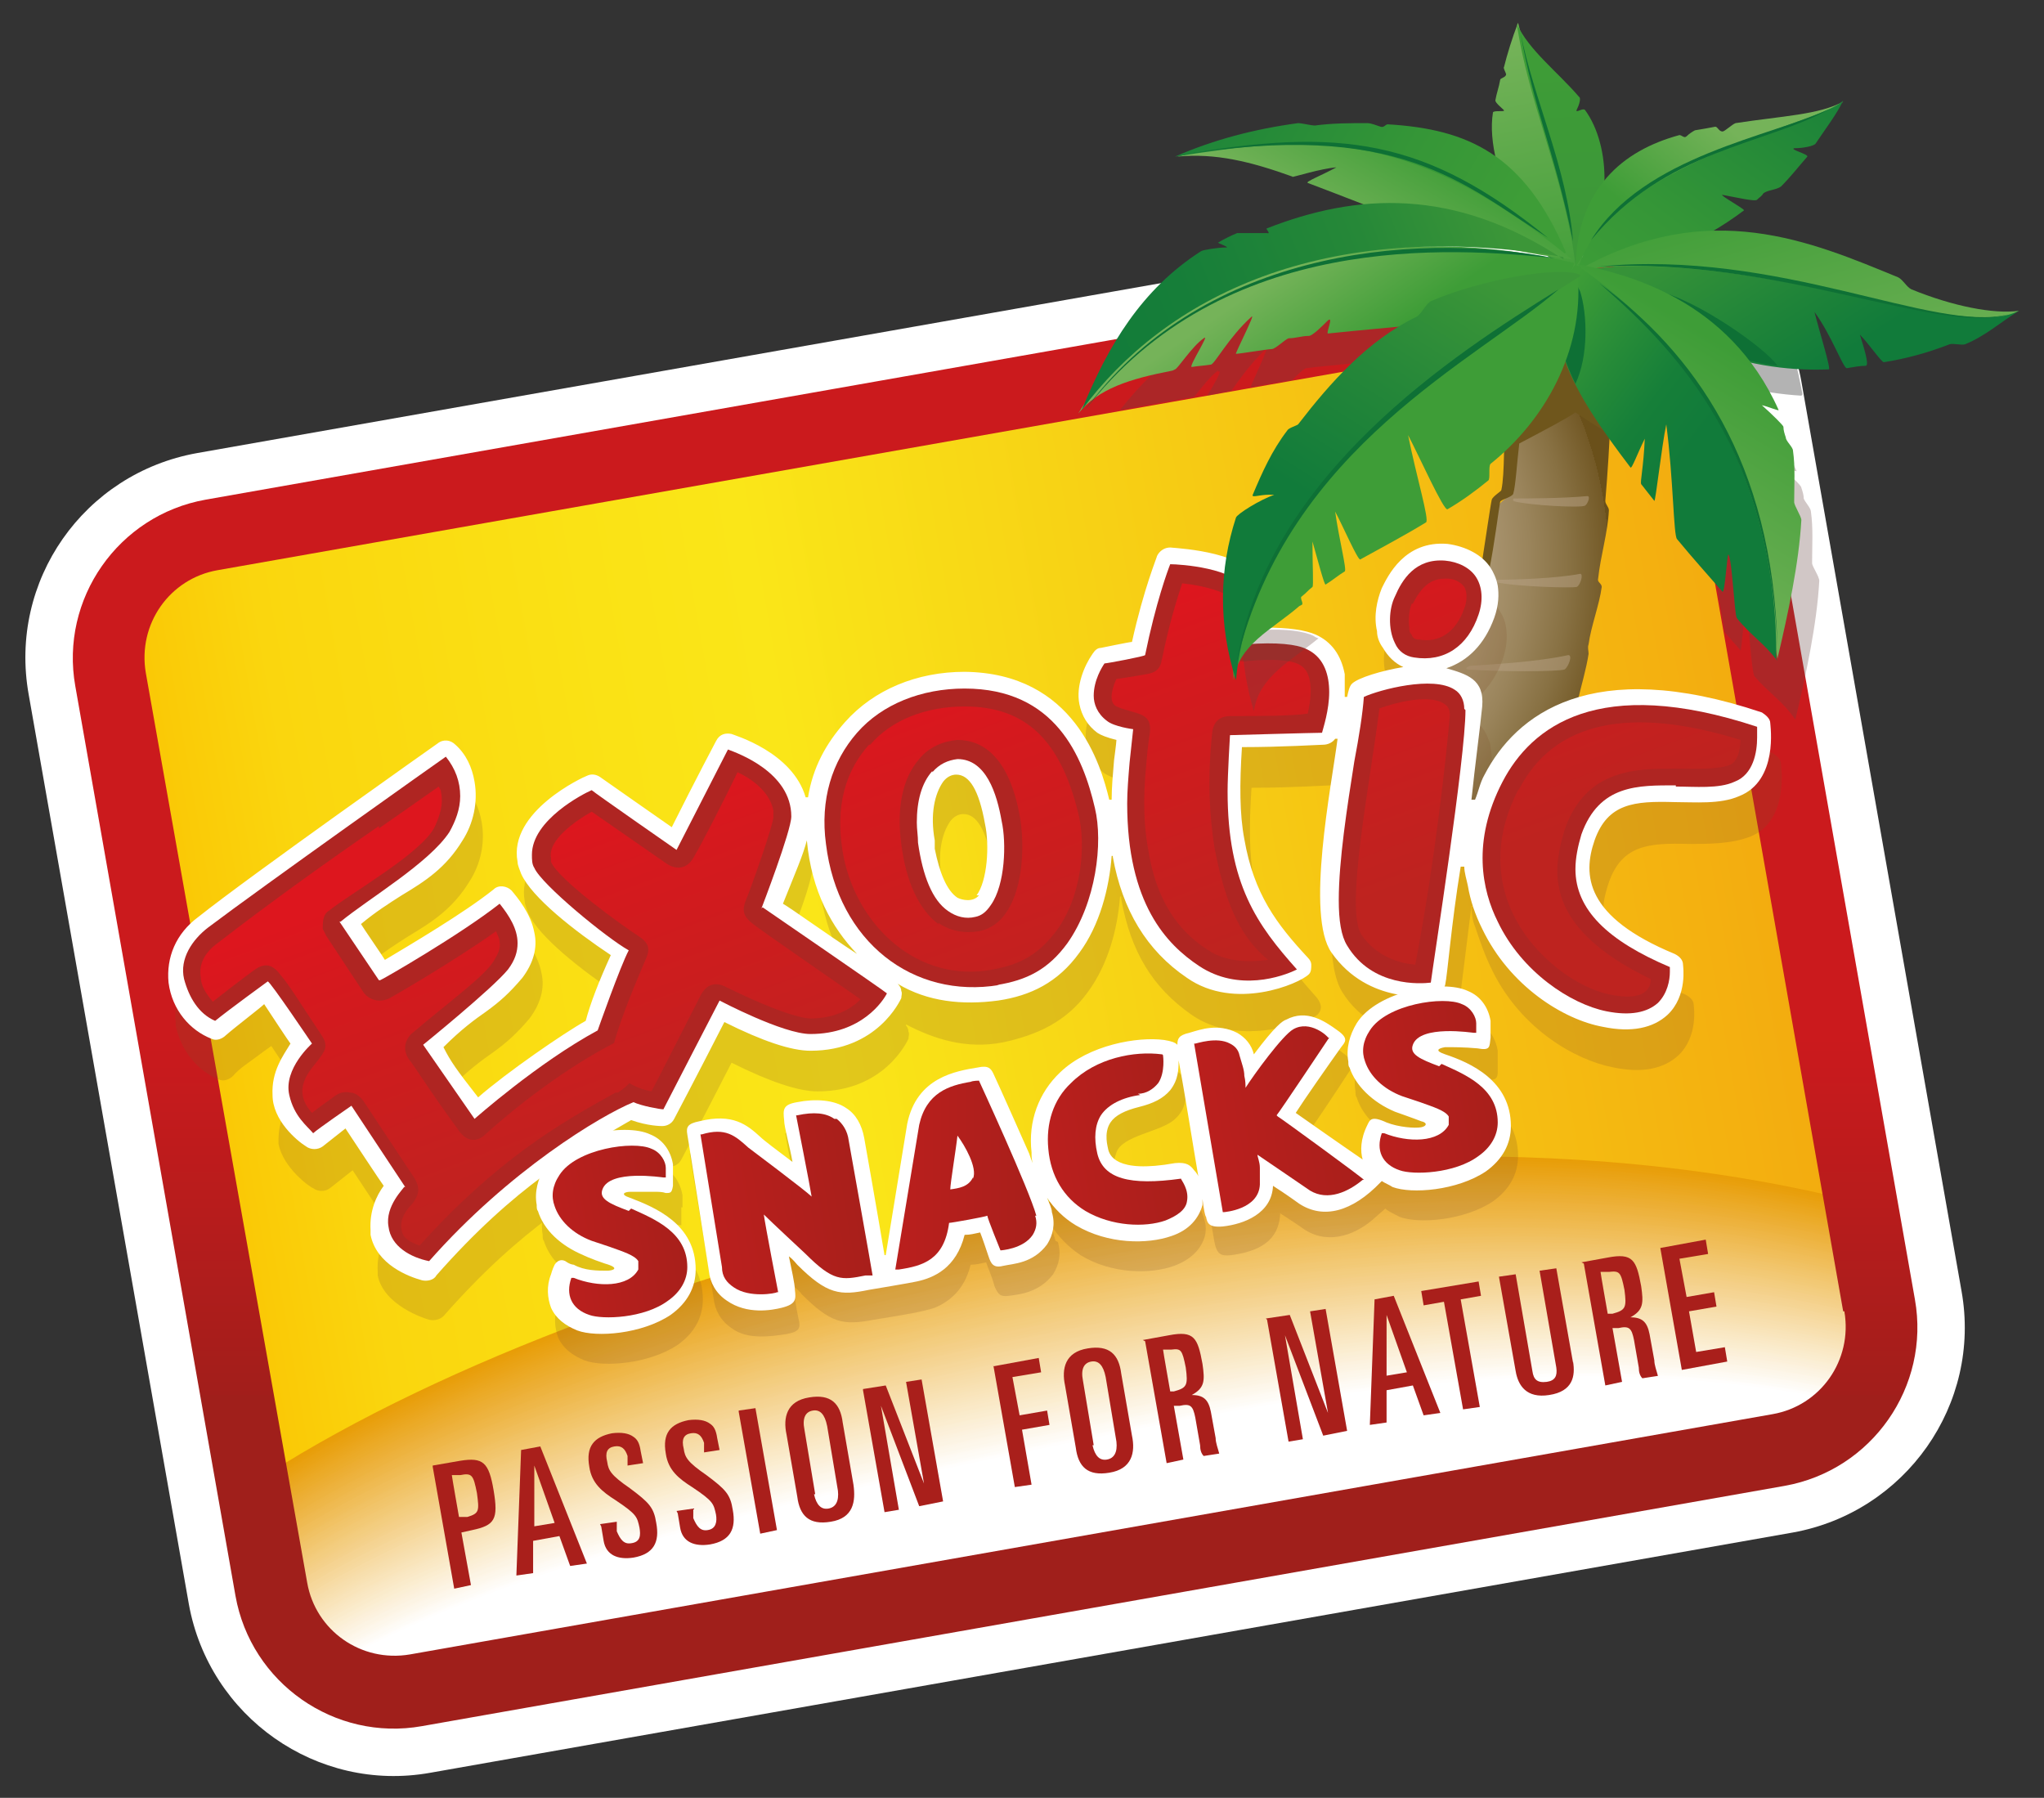 <?xml version="1.0" encoding="UTF-8"?>
<svg xmlns="http://www.w3.org/2000/svg" xmlns:xlink="http://www.w3.org/1999/xlink" version="1.1" viewBox="0 0 171 150.4">
  <rect x="0" y="0" width="171" height="150.4" fill="#333333" stroke="none"/>
  <!-- Generator: Adobe Illustrator 29.4.0, SVG Export Plug-In . SVG Version: 2.1.0 Build 152)  -->
  <defs>
    <style>
      .st0 {
        fill: none;
      }

      .st1 {
        fill: #f0bf5d;
      }

      .st1, .st2, .st3, .st4, .st5, .st6, .st7, .st8, .st9, .st10, .st11, .st12, .st13, .st14, .st15, .st16, .st17, .st18, .st19, .st20, .st21, .st22, .st23, .st24, .st25, .st26, .st27, .st28, .st29, .st30, .st31, .st32, .st33, .st34, .st35, .st36, .st37, .st38, .st39, .st40, .st41, .st42, .st43, .st44, .st45, .st46, .st47, .st48, .st49, .st50, .st51, .st52, .st53, .st54, .st55, .st56, .st57, .st58, .st59, .st60, .st61, .st62, .st63, .st64, .st65, .st66, .st67, .st68, .st69, .st70, .st71, .st72, .st73, .st74, .st75, .st76, .st77, .st78, .st79, .st80, .st81, .st82, .st83, .st84, .st85, .st86, .st87, .st88, .st89, .st90, .st91, .st92, .st93, .st94, .st95, .st96, .st97, .st98, .st99, .st100, .st101, .st102, .st103, .st104, .st105, .st106 {
        mix-blend-mode: multiply;
      }

      .st2 {
        fill: #f8e3b8;
      }

      .st3 {
        fill: #f3ce82;
      }

      .st4, .st107 {
        fill: #fff;
      }

      .st5 {
        fill: #f5d391;
      }

      .st6 {
        fill: #f4d089;
      }

      .st7 {
        fill: #f5d493;
      }

      .st8 {
        fill: #e9a111;
      }

      .st9 {
        fill: #f4ce84;
      }

      .st10 {
        fill: #eaa418;
      }

      .st11 {
        fill: #fdf5e6;
      }

      .st12 {
        fill: #eeb647;
      }

      .st13 {
        fill: #ecad2e;
      }

      .st14 {
        fill: #f7dda9;
      }

      .st15 {
        fill: #eaa51b;
      }

      .st16 {
        fill: #f8e2b5;
      }

      .st108 {
        fill: url(#linear-gradient2);
      }

      .st109 {
        fill: url(#linear-gradient1);
      }

      .st110 {
        fill: url(#linear-gradient9);
      }

      .st111 {
        fill: url(#linear-gradient3);
      }

      .st112 {
        fill: url(#linear-gradient6);
      }

      .st113 {
        fill: url(#linear-gradient8);
      }

      .st114 {
        fill: url(#linear-gradient7);
      }

      .st115 {
        fill: url(#linear-gradient5);
      }

      .st116 {
        fill: url(#linear-gradient4);
      }

      .st17 {
        fill: #eaa61d;
      }

      .st18 {
        fill: #f1c367;
      }

      .st19 {
        fill: #f7dca7;
      }

      .st117 {
        fill: #0e7035;
      }

      .st20 {
        fill: #f0c05f;
      }

      .st21, .st55 {
        opacity: .3;
      }

      .st118 {
        fill: url(#linear-gradient18);
      }

      .st119 {
        fill: url(#linear-gradient13);
      }

      .st120 {
        fill: url(#linear-gradient12);
      }

      .st121 {
        fill: url(#linear-gradient15);
      }

      .st122 {
        fill: url(#linear-gradient16);
      }

      .st123 {
        fill: url(#linear-gradient11);
      }

      .st124 {
        fill: url(#linear-gradient10);
      }

      .st125 {
        fill: url(#linear-gradient17);
      }

      .st126 {
        fill: url(#linear-gradient14);
      }

      .st127 {
        fill: url(#linear-gradient19);
      }

      .st128 {
        fill: url(#linear-gradient23);
      }

      .st129 {
        fill: url(#linear-gradient22);
      }

      .st130 {
        fill: url(#linear-gradient24);
      }

      .st131 {
        fill: url(#linear-gradient25);
      }

      .st132 {
        fill: url(#linear-gradient21);
      }

      .st133 {
        fill: url(#linear-gradient20);
      }

      .st134 {
        fill: url(#linear-gradient27);
      }

      .st135 {
        fill: url(#linear-gradient26);
      }

      .st22 {
        fill: #efbc56;
      }

      .st23 {
        fill: #f5d28e;
      }

      .st24 {
        fill: #f1c56c;
      }

      .st25 {
        fill: #f8e1b3;
      }

      .st26 {
        fill: #fcf2df;
      }

      .st27 {
        fill: #f3cb7a;
      }

      .st136 {
        fill: url(#radial-gradient);
      }

      .st28 {
        fill: #fffefd;
      }

      .st29 {
        fill: #fcf0da;
      }

      .st30 {
        fill: #ebab29;
      }

      .st137 {
        fill: url(#linear-gradient);
      }

      .st31 {
        fill: #e9a316;
      }

      .st32 {
        fill: #edb33f;
      }

      .st33 {
        fill: #f8e0b0;
      }

      .st34 {
        fill: #f6d99f;
      }

      .st35 {
        fill: #e9a00e;
      }

      .st36 {
        fill: #eeb749;
      }

      .st37 {
        fill: #f6daa2;
      }

      .st38 {
        fill: #faebcb;
      }

      .st138, .st139 {
        isolation: isolate;
      }

      .st39 {
        fill: #eaa720;
      }

      .st40 {
        fill: #f7dfae;
      }

      .st41 {
        fill: #f0be5a;
      }

      .st42 {
        fill: #eeb544;
      }

      .st43 {
        fill: #fbefd8;
      }

      .st44 {
        fill: #f1c469;
      }

      .st45 {
        fill: #f9e5bd;
      }

      .st46 {
        fill: #f7dba4;
      }

      .st47 {
        fill: #e89f0c;
      }

      .st48 {
        fill: #fae9c7;
      }

      .st49 {
        fill: #fbeed3;
      }

      .st50 {
        fill: #f3cd7f;
      }

      .st51 {
        fill: #e89e09;
      }

      .st52 {
        fill: #f9e7c2;
      }

      .st53 {
        fill: #fbedd0;
      }

      .st54 {
        fill: #edb23d;
      }

      .st55 {
        fill: #644540;
      }

      .st56 {
        fill: #f5d698;
      }

      .st57 {
        fill: #fdf7eb;
      }

      .st139, .st140 {
        fill: #af2522;
      }

      .st58 {
        fill: #fefaf3;
      }

      .st59 {
        fill: #f6d89d;
      }

      .st60 {
        fill: #f2c771;
      }

      .st61 {
        fill: #eeb84c;
      }

      .st62 {
        fill: #f2c975;
      }

      .st63 {
        fill: #fdf6e9;
      }

      .st64 {
        fill: #fcf3e2;
      }

      .st141 {
        mix-blend-mode: darken;
      }

      .st65 {
        fill: #efba51;
      }

      .st66 {
        fill: #efb94e;
      }

      .st67 {
        fill: #ecad31;
      }

      .st68 {
        fill: #edb038;
      }

      .st69 {
        fill: #f1c264;
      }

      .st142 {
        fill: url(#radial-gradient1);
      }

      .st70 {
        fill: #e89d07;
      }

      .st71 {
        fill: #eba924;
      }

      .st72 {
        fill: #f7deac;
      }

      .st73 {
        fill: #fbefd5;
      }

      .st74 {
        fill: #edb442;
      }

      .st75 {
        fill: #fef9f0;
      }

      .st76 {
        fill: #f9e4ba;
      }

      .st77 {
        fill: #f0c162;
      }

      .st78 {
        fill: #f5d595;
      }

      .st79 {
        fill: #f2ca78;
      }

      .st80 {
        fill: #ebac2c;
      }

      .st81 {
        fill: #baa588;
        opacity: .5;
      }

      .st82 {
        fill: #fae8c4;
      }

      .st83 {
        fill: #faeac9;
      }

      .st84 {
        fill: #edb13b;
      }

      .st85 {
        fill: #f4d18c;
      }

      .st86 {
        fill: #fcf4e4;
      }

      .st87 {
        fill: #7f5129;
        opacity: .2;
      }

      .st88 {
        fill: #f3cc7d;
      }

      .st89 {
        fill: #faecce;
      }

      .st90 {
        fill: #fefcf8;
      }

      .st91 {
        fill: #f9e6bf;
      }

      .st92 {
        fill: #fcf1dd;
      }

      .st93 {
        fill: #f2c873;
      }

      .st94 {
        fill: #eba822;
      }

      .st95 {
        fill: #fffdfa;
      }

      .st96 {
        fill: #f4cf87;
      }

      .st97 {
        fill: #e9a213;
      }

      .st98 {
        fill: #fdf8ee;
      }

      .st99 {
        fill: #fefbf5;
      }

      .st143 {
        clip-path: url(#clippath);
      }

      .st144 {
        fill: #6f561c;
      }

      .st100 {
        fill: #ebaa27;
      }

      .st101 {
        fill: #efbb53;
      }

      .st145 {
        fill: #a91f1b;
      }

      .st102 {
        fill: #ecae33;
      }

      .st103 {
        fill: #f6d79a;
      }

      .st104 {
        fill: #ecaf36;
      }

      .st105 {
        fill: #f0bd58;
      }

      .st106 {
        fill: #f2c66e;
      }
    </style>
    <linearGradient id="linear-gradient" x1="2584.5" y1="189.9" x2="2721.8" y2="189.9" gradientTransform="translate(-2562.8 356.6) rotate(-10)" gradientUnits="userSpaceOnUse">
      <stop offset="0" stop-color="#fac403"/>
      <stop offset=".1" stop-color="#fad60e"/>
      <stop offset=".3" stop-color="#fae215"/>
      <stop offset=".4" stop-color="#fae618"/>
      <stop offset=".6" stop-color="#f7d215"/>
      <stop offset="1" stop-color="#f3aa0f"/>
    </linearGradient>
    <clipPath id="clippath">
      <path id="SVGID" class="st0" d="M152.3,98.3l2,11.5c.7,4.1-2,7.9-6,8.6l-114,20.1c-4.1.7-7.9-2-8.6-6l-2-11.2c8.2-4.7,35.3-16.6,48.7-18.6l1.8,4.2,1.3-4.8c10.8-2,40.7-3.5,46.5-5.8,5.1-.9,23.5.2,30.4,2Z"/>
    </clipPath>
    <linearGradient id="linear-gradient1" x1="2565.9" y1="-404.8" x2="2565.9" y2="-374.9" gradientTransform="translate(-2482.7 491.6)" gradientUnits="userSpaceOnUse">
      <stop offset="0" stop-color="#cb1a1d"/>
      <stop offset="1" stop-color="#a21e1b"/>
      <stop offset="1" stop-color="#a01f1b"/>
    </linearGradient>
    <radialGradient id="radial-gradient" cx="2584.4" cy="-444.4" fx="2584.4" fy="-444.4" r="32.9" gradientTransform="translate(-2482.7 491.6)" gradientUnits="userSpaceOnUse">
      <stop offset="0" stop-color="#b9a685"/>
      <stop offset=".4" stop-color="#b7a482"/>
      <stop offset=".5" stop-color="#b19e7b"/>
      <stop offset=".7" stop-color="#a8936e"/>
      <stop offset=".8" stop-color="#9a845b"/>
      <stop offset=".9" stop-color="#887143"/>
      <stop offset="1" stop-color="#735926"/>
      <stop offset="1" stop-color="#6a501a"/>
    </radialGradient>
    <linearGradient id="linear-gradient2" x1="2524.1" y1="-389.1" x2="2513.7" y2="-416.9" gradientTransform="translate(-2482.7 491.6)" gradientUnits="userSpaceOnUse">
      <stop offset="0" stop-color="#be231f"/>
      <stop offset=".8" stop-color="#d5191e"/>
      <stop offset="1" stop-color="#dd161e"/>
    </linearGradient>
    <linearGradient id="linear-gradient3" x1="2547.1" y1="-397.6" x2="2536.8" y2="-425.5" xlink:href="#linear-gradient2"/>
    <linearGradient id="linear-gradient4" x1="2569" y1="-405.7" x2="2558.6" y2="-433.6" xlink:href="#linear-gradient2"/>
    <linearGradient id="linear-gradient5" x1="2610.1" y1="-421" x2="2599.8" y2="-448.9" xlink:href="#linear-gradient2"/>
    <linearGradient id="linear-gradient6" x1="2602" y1="-418" x2="2591.7" y2="-445.9" xlink:href="#linear-gradient2"/>
    <linearGradient id="linear-gradient7" x1="2618.1" y1="-424" x2="2607.7" y2="-451.8" xlink:href="#linear-gradient2"/>
    <linearGradient id="linear-gradient8" x1="2590.4" y1="-413.7" x2="2580.1" y2="-441.6" xlink:href="#linear-gradient2"/>
    <linearGradient id="linear-gradient9" x1="2642.7" y1="146.3" x2="2653.6" y2="146.3" gradientTransform="translate(-2540.3 411.3) rotate(-10)" gradientUnits="userSpaceOnUse">
      <stop offset="0" stop-color="#ba1f1d"/>
      <stop offset="1" stop-color="#a91f1b"/>
    </linearGradient>
    <linearGradient id="linear-gradient10" x1="2601" y1="146.4" x2="2611.2" y2="146.4" xlink:href="#linear-gradient9"/>
    <linearGradient id="linear-gradient11" x1="2670" y1="146.3" x2="2680.2" y2="146.3" xlink:href="#linear-gradient9"/>
    <linearGradient id="linear-gradient12" x1="2612.2" y1="132.3" x2="2624.4" y2="132.3" gradientTransform="translate(-2537.9 408.2) rotate(-9.6)" xlink:href="#linear-gradient9"/>
    <linearGradient id="linear-gradient13" x1="2656.5" y1="145.2" x2="2668.5" y2="145.2" gradientTransform="translate(-2540 413.9) rotate(-10)" xlink:href="#linear-gradient9"/>
    <linearGradient id="linear-gradient14" x1="2557.6" y1="-393.3" x2="2569.4" y2="-393.3" gradientTransform="translate(-2482.7 491.6)" xlink:href="#linear-gradient9"/>
    <linearGradient id="linear-gradient15" x1="2584" y1="-593.3" x2="2589.9" y2="-571.9" gradientTransform="translate(-2485.8 460.7) rotate(3)" gradientUnits="userSpaceOnUse">
      <stop offset="0" stop-color="#75b359"/>
      <stop offset="1" stop-color="#3e9d37"/>
    </linearGradient>
    <linearGradient id="linear-gradient16" x1="2590.4" y1="-573.9" x2="2588.7" y2="-594.6" gradientTransform="translate(-2485.8 460.7) rotate(3)" gradientUnits="userSpaceOnUse">
      <stop offset="0" stop-color="#3c9638"/>
      <stop offset="1" stop-color="#3e9d37"/>
    </linearGradient>
    <linearGradient id="linear-gradient17" x1="2627.6" y1="-480.7" x2="2620.9" y2="-472.6" gradientTransform="translate(-2482.7 491.6)" xlink:href="#linear-gradient15"/>
    <linearGradient id="linear-gradient18" x1="2628.1" y1="-427.9" x2="2646.6" y2="-451.9" gradientTransform="translate(-2485.3 496.1) rotate(-.9)" gradientUnits="userSpaceOnUse">
      <stop offset="0" stop-color="#3e9d37"/>
      <stop offset=".3" stop-color="#359637"/>
      <stop offset=".8" stop-color="#1d8439"/>
      <stop offset="1" stop-color="#117b3a"/>
    </linearGradient>
    <linearGradient id="linear-gradient19" x1="2625.8" y1="-479" x2="2636.8" y2="-461.9" gradientTransform="translate(-2482.7 491.6)" gradientUnits="userSpaceOnUse">
      <stop offset="0" stop-color="#3c9638"/>
      <stop offset=".3" stop-color="#349138"/>
      <stop offset=".7" stop-color="#1f8439"/>
      <stop offset="1" stop-color="#117b3a"/>
    </linearGradient>
    <linearGradient id="linear-gradient20" x1="2625.1" y1="-493.9" x2="2618.7" y2="-514.8" gradientTransform="translate(-2479.2 483.7) rotate(1)" xlink:href="#linear-gradient15"/>
    <linearGradient id="linear-gradient21" x1="2607.4" y1="-431.8" x2="2612.6" y2="-440.6" gradientTransform="translate(-2487.1 497) rotate(-1)" xlink:href="#linear-gradient15"/>
    <linearGradient id="linear-gradient22" x1="2596.4" y1="-513.6" x2="2566.7" y2="-530.5" gradientTransform="translate(-2479.4 488.1) rotate(1)" xlink:href="#linear-gradient18"/>
    <linearGradient id="linear-gradient23" x1="2613" y1="-453.9" x2="2624.1" y2="-472.5" gradientTransform="translate(-2479.9 489.1) rotate(.3)" xlink:href="#linear-gradient15"/>
    <linearGradient id="linear-gradient24" x1="2610.1" y1="-462.7" x2="2623.2" y2="-452.8" gradientTransform="translate(-2482.7 491.6)" gradientUnits="userSpaceOnUse">
      <stop offset="0" stop-color="#3e9d37"/>
      <stop offset=".4" stop-color="#268b38"/>
      <stop offset=".7" stop-color="#167f39"/>
      <stop offset="1" stop-color="#117b3a"/>
    </linearGradient>
    <linearGradient id="linear-gradient25" x1="2613.2" y1="-386.5" x2="2618.2" y2="-378.6" gradientTransform="translate(-2490.8 500.1) rotate(-2)" xlink:href="#linear-gradient15"/>
    <linearGradient id="linear-gradient26" x1="2631.5" y1="-391.2" x2="2594.9" y2="-377.9" gradientTransform="translate(-2490.8 500.1) rotate(-2)" gradientUnits="userSpaceOnUse">
      <stop offset="0" stop-color="#3c9638"/>
      <stop offset=".3" stop-color="#268838"/>
      <stop offset=".7" stop-color="#167e39"/>
      <stop offset="1" stop-color="#117b3a"/>
    </linearGradient>
    <radialGradient id="radial-gradient1" cx="2552.2" cy="-273.3" fx="2552.2" fy="-273.3" r="24.5" gradientTransform="translate(-2497.4 526.2) rotate(-4.6) scale(1 1) skewX(0)" gradientUnits="userSpaceOnUse">
      <stop offset="0" stop-color="#75b359"/>
      <stop offset=".2" stop-color="#6fb055"/>
      <stop offset=".6" stop-color="#5faa4b"/>
      <stop offset=".9" stop-color="#46a03c"/>
      <stop offset="1" stop-color="#3e9d37"/>
    </radialGradient>
    <linearGradient id="linear-gradient27" x1="2606.6" y1="-468.5" x2="2594.2" y2="-448.9" gradientTransform="translate(-2482.7 491.6)" gradientUnits="userSpaceOnUse">
      <stop offset="0" stop-color="#3c9638"/>
      <stop offset=".5" stop-color="#258739"/>
      <stop offset="1" stop-color="#117b3a"/>
    </linearGradient>
  </defs>
  <g class="st138">
    <g id="Lager_1">
      <g>
        <path class="st107" d="M16.5,37.9c-9.5,1.7-15.8,10.7-14.1,20.2l13.4,76.1c1.7,9.4,10.7,15.8,20.2,14.1l114-20.1c9.4-1.7,15.8-10.7,14.1-20.2l-13.4-76.1c-1.7-9.5-10.7-15.8-20.2-14.1L16.5,37.9Z"/>
        <path class="st137" d="M157,107.8c1.2,6.8-3.4,13.4-10.2,14.6l-110.5,19.5c-6.8,1.2-13.4-3.4-14.6-10.2L8.8,58.3c-1.2-6.8,3.4-13.4,10.2-14.6l110.5-19.5c6.8-1.2,13.4,3.4,14.6,10.2l12.9,73.3Z"/>
        <g class="st143">
          <g>
            <g class="st141">
              <path class="st70" d="M154.3,100.3c-25.9-6.3-53.5-3.1-72.2.7-22.8,4.7-45.1,13-59.7,22.3l4.7,20.6,130.6-24.3-3.5-19.2Z"/>
            </g>
            <g class="st141">
              <path class="st51" d="M154.4,100.4c-25.9-6.3-53.5-3-72.1.8-22.8,4.7-45.1,12.9-59.7,22.2l4.7,20.4,130.6-24.3-3.5-19.1Z"/>
            </g>
            <g class="st141">
              <path class="st47" d="M154.4,100.6c-25.9-6.3-53.5-3-72.1.8-22.8,4.7-45.2,12.9-59.7,22.2l4.6,20.2,130.6-24.3-3.5-18.9Z"/>
            </g>
            <g class="st141">
              <path class="st35" d="M154.4,100.8c-25.9-6.3-53.5-3-72.1.8-22.8,4.7-45.2,12.9-59.7,22.2l4.6,20,130.6-24.3-3.5-18.7Z"/>
            </g>
            <g class="st141">
              <path class="st8" d="M154.4,101c-25.9-6.3-53.5-3-72.1.8-22.8,4.7-45.2,12.9-59.7,22.1l4.6,19.9,130.6-24.3-3.4-18.5Z"/>
            </g>
            <g class="st141">
              <path class="st97" d="M154.5,101.1c-25.9-6.3-53.4-2.9-72.1.9-22.8,4.7-45.2,12.8-59.7,22.1l4.6,19.7,130.6-24.3-3.4-18.4Z"/>
            </g>
            <g class="st141">
              <path class="st31" d="M154.5,101.3c-25.9-6.3-53.4-2.9-72.1.9-22.8,4.7-45.2,12.8-59.7,22.1l4.5,19.5,130.6-24.3-3.4-18.2Z"/>
            </g>
            <g class="st141">
              <path class="st10" d="M154.5,101.5c-25.9-6.3-53.4-2.9-72,.9-22.8,4.7-45.2,12.8-59.8,22.1l4.5,19.3,130.6-24.3-3.3-18Z"/>
            </g>
            <g class="st141">
              <path class="st15" d="M154.6,101.7c-25.9-6.3-53.4-2.9-72,.9-22.8,4.7-45.3,12.8-59.8,22l4.5,19.2,130.6-24.3-3.3-17.8Z"/>
            </g>
            <g class="st141">
              <path class="st17" d="M154.6,101.8c-25.9-6.3-53.4-2.8-72,1-22.8,4.7-45.3,12.7-59.8,22l4.5,19,130.6-24.3-3.3-17.7Z"/>
            </g>
            <g class="st141">
              <path class="st39" d="M154.6,102c-25.9-6.3-53.4-2.8-72,1-22.8,4.7-45.3,12.7-59.8,22l4.4,18.8,130.6-24.3-3.3-17.5Z"/>
            </g>
            <g class="st141">
              <path class="st94" d="M154.6,102.2c-25.9-6.3-53.3-2.8-72,1-22.8,4.7-45.3,12.7-59.8,22l4.4,18.6,130.6-24.3-3.2-17.3Z"/>
            </g>
            <g class="st141">
              <path class="st71" d="M154.7,102.4c-25.9-6.3-53.3-2.8-72,1-22.8,4.7-45.3,12.6-59.8,21.9l4.4,18.5,130.6-24.3-3.2-17.1Z"/>
            </g>
            <g class="st141">
              <path class="st100" d="M154.7,102.5c-25.9-6.3-53.3-2.7-72,1.1-22.8,4.7-45.3,12.6-59.9,21.9l4.3,18.3,130.6-24.3-3.2-17Z"/>
            </g>
            <g class="st141">
              <path class="st30" d="M154.7,102.7c-25.9-6.3-53.3-2.7-71.9,1.1-22.8,4.7-45.3,12.6-59.9,21.9l4.3,18.1,130.6-24.3-3.1-16.8Z"/>
            </g>
            <g class="st141">
              <path class="st80" d="M154.7,102.9c-25.9-6.3-53.3-2.7-71.9,1.1-22.8,4.7-45.4,12.6-59.9,21.9l4.3,17.9,130.6-24.3-3.1-16.6Z"/>
            </g>
            <g class="st141">
              <path class="st13" d="M154.8,103.1c-25.9-6.3-53.3-2.6-71.9,1.2-22.8,4.7-45.4,12.5-59.9,21.8l4.3,17.8,130.6-24.3-3.1-16.4Z"/>
            </g>
            <g class="st141">
              <path class="st67" d="M154.8,103.2c-25.9-6.3-53.3-2.6-71.9,1.2-22.8,4.7-45.4,12.5-59.9,21.8l4.2,17.6,130.6-24.3-3.1-16.3Z"/>
            </g>
            <g class="st141">
              <path class="st102" d="M154.8,103.4c-25.9-6.3-53.2-2.6-71.9,1.2-22.8,4.7-45.4,12.5-59.9,21.8l4.2,17.4,130.6-24.3-3-16.1Z"/>
            </g>
            <g class="st141">
              <path class="st104" d="M154.9,103.6c-25.9-6.3-53.2-2.6-71.9,1.2-22.8,4.7-45.4,12.5-59.9,21.7l4.2,17.2,130.6-24.3-3-15.9Z"/>
            </g>
            <g class="st141">
              <path class="st68" d="M154.9,103.8c-25.9-6.3-53.2-2.5-71.9,1.3-22.8,4.7-45.4,12.4-60,21.7l4.2,17.1,130.6-24.3-3-15.7Z"/>
            </g>
            <g class="st141">
              <path class="st84" d="M154.9,103.9c-25.9-6.3-53.2-2.5-71.8,1.3-22.8,4.7-45.4,12.4-60,21.7l4.1,16.9,130.6-24.3-3-15.6Z"/>
            </g>
            <g class="st141">
              <path class="st54" d="M154.9,104.1c-25.9-6.3-53.2-2.5-71.8,1.3-22.8,4.7-45.5,12.4-60,21.7l4.1,16.7,130.6-24.3-2.9-15.4Z"/>
            </g>
            <g class="st141">
              <path class="st32" d="M155,104.3c-25.9-6.3-53.2-2.5-71.8,1.3-22.8,4.7-45.5,12.4-60,21.6l4.1,16.5,130.6-24.3-2.9-15.2Z"/>
            </g>
            <g class="st141">
              <path class="st74" d="M155,104.5c-25.9-6.3-53.2-2.4-71.8,1.4-22.8,4.7-45.5,12.3-60,21.6l4,16.4,130.6-24.3-2.9-15Z"/>
            </g>
            <g class="st141">
              <path class="st42" d="M155,104.6c-25.9-6.3-53.1-2.4-71.8,1.4-22.8,4.7-45.5,12.3-60,21.6l4,16.2,130.6-24.3-2.8-14.9Z"/>
            </g>
            <g class="st141">
              <path class="st12" d="M155,104.8c-25.9-6.3-53.1-2.4-71.8,1.4-22.8,4.7-45.5,12.3-60,21.6l4,16,130.6-24.3-2.8-14.7Z"/>
            </g>
            <g class="st141">
              <path class="st36" d="M155.1,105c-25.9-6.3-53.1-2.3-71.8,1.5-22.8,4.7-45.5,12.2-60.1,21.5l4,15.8,130.6-24.3-2.8-14.5Z"/>
            </g>
            <g class="st141">
              <path class="st61" d="M155.1,105.2c-25.9-6.3-53.1-2.3-71.7,1.5-22.8,4.7-45.6,12.2-60.1,21.5l3.9,15.7,130.6-24.3-2.8-14.3Z"/>
            </g>
            <g class="st141">
              <path class="st66" d="M155.1,105.3c-25.9-6.3-53.1-2.3-71.7,1.5-22.8,4.7-45.6,12.2-60.1,21.5l3.9,15.5,130.6-24.3-2.7-14.2Z"/>
            </g>
            <g class="st141">
              <path class="st65" d="M155.2,105.5c-25.9-6.3-53.1-2.3-71.7,1.5-22.8,4.7-45.6,12.2-60.1,21.4l3.9,15.3,130.6-24.3-2.7-14Z"/>
            </g>
            <g class="st141">
              <path class="st101" d="M155.2,105.7c-25.9-6.3-53-2.2-71.7,1.6-22.8,4.7-45.6,12.1-60.1,21.4l3.9,15.1,130.6-24.3-2.7-13.8Z"/>
            </g>
            <g class="st141">
              <path class="st22" d="M155.2,105.9c-25.9-6.3-53-2.2-71.7,1.6-22.8,4.7-45.6,12.1-60.1,21.4l3.8,15,130.6-24.3-2.7-13.6Z"/>
            </g>
            <g class="st141">
              <path class="st105" d="M155.2,106c-25.9-6.3-53-2.2-71.7,1.6-22.8,4.7-45.6,12.1-60.2,21.4l3.8,14.8,130.6-24.3-2.6-13.5Z"/>
            </g>
            <g class="st141">
              <path class="st41" d="M155.3,106.2c-25.9-6.3-53-2.2-71.6,1.6-22.8,4.7-45.6,12.1-60.2,21.3l3.8,14.6,130.6-24.3-2.6-13.3Z"/>
            </g>
            <g class="st141">
              <path class="st1" d="M155.3,106.4c-25.9-6.3-53-2.1-71.6,1.7-22.8,4.7-45.7,12-60.2,21.3l3.7,14.4,130.6-24.3-2.6-13.1Z"/>
            </g>
            <g class="st141">
              <path class="st20" d="M155.3,106.6c-25.9-6.3-53-2.1-71.6,1.7-22.8,4.7-45.7,12-60.2,21.3l3.7,14.3,130.6-24.3-2.5-12.9Z"/>
            </g>
            <g class="st141">
              <path class="st77" d="M155.3,106.7c-25.9-6.3-53-2.1-71.6,1.7-22.8,4.7-45.7,12-60.2,21.3l3.7,14.1,130.6-24.3-2.5-12.8Z"/>
            </g>
            <g class="st141">
              <path class="st69" d="M155.4,106.9c-25.9-6.3-52.9-2.1-71.6,1.7-22.8,4.7-45.7,11.9-60.2,21.2l3.7,13.9,130.6-24.3-2.5-12.6Z"/>
            </g>
            <g class="st141">
              <path class="st18" d="M155.4,107.1c-25.9-6.3-52.9-2-71.6,1.8-22.8,4.7-45.7,11.9-60.2,21.2l3.6,13.7,130.6-24.3-2.5-12.4Z"/>
            </g>
            <g class="st141">
              <path class="st44" d="M155.4,107.2c-25.9-6.3-52.9-2-71.6,1.8-22.8,4.7-45.7,11.9-60.3,21.2l3.6,13.6,130.6-24.3-2.4-12.2Z"/>
            </g>
            <g class="st141">
              <path class="st24" d="M155.5,107.4c-25.9-6.3-52.9-2-71.5,1.8-22.8,4.7-45.7,11.9-60.3,21.1l3.6,13.4,130.6-24.3-2.4-12.1Z"/>
            </g>
            <g class="st141">
              <path class="st106" d="M155.5,107.6c-25.9-6.3-52.9-1.9-71.5,1.9-22.8,4.7-45.8,11.8-60.3,21.1l3.6,13.2,130.6-24.3-2.4-11.9Z"/>
            </g>
            <g class="st141">
              <path class="st60" d="M155.5,107.8c-25.9-6.3-52.9-1.9-71.5,1.9-22.8,4.7-45.8,11.8-60.3,21.1l3.5,13,130.6-24.3-2.4-11.7Z"/>
            </g>
            <g class="st141">
              <path class="st93" d="M155.5,107.9c-25.9-6.3-52.9-1.9-71.5,1.9-22.8,4.7-45.8,11.8-60.3,21.1l3.5,12.9,130.6-24.3-2.3-11.5Z"/>
            </g>
            <g class="st141">
              <path class="st62" d="M155.6,108.1c-25.9-6.3-52.8-1.9-71.5,1.9-22.8,4.7-45.8,11.8-60.3,21l3.5,12.7,130.6-24.3-2.3-11.4Z"/>
            </g>
            <g class="st141">
              <path class="st79" d="M155.6,108.3c-25.9-6.3-52.8-1.8-71.5,2-22.8,4.7-45.8,11.7-60.3,21l3.4,12.5,130.6-24.3-2.3-11.2Z"/>
            </g>
            <g class="st141">
              <path class="st27" d="M155.6,108.5c-25.9-6.3-52.8-1.8-71.5,2-22.8,4.7-45.8,11.7-60.4,21l3.4,12.4,130.6-24.3-2.2-11Z"/>
            </g>
            <g class="st141">
              <path class="st88" d="M155.6,108.6c-25.9-6.3-52.8-1.8-71.4,2-22.8,4.7-45.8,11.7-60.4,21l3.4,12.2,130.6-24.3-2.2-10.8Z"/>
            </g>
            <g class="st141">
              <path class="st50" d="M155.7,108.8c-25.9-6.3-52.8-1.8-71.4,2-22.8,4.7-45.9,11.7-60.4,20.9l3.4,12,130.6-24.3-2.2-10.7Z"/>
            </g>
            <g class="st141">
              <path class="st3" d="M155.7,109c-25.9-6.3-52.8-1.7-71.4,2.1-22.8,4.7-45.9,11.6-60.4,20.9l3.3,11.8,130.6-24.3-2.2-10.5Z"/>
            </g>
            <g class="st141">
              <path class="st9" d="M155.7,109.2c-25.9-6.3-52.7-1.7-71.4,2.1-22.8,4.7-45.9,11.6-60.4,20.9l3.3,11.7,130.6-24.3-2.1-10.3Z"/>
            </g>
            <g class="st141">
              <path class="st96" d="M155.8,109.3c-25.9-6.3-52.7-1.7-71.4,2.1-22.8,4.7-45.9,11.6-60.4,20.9l3.3,11.5,130.6-24.3-2.1-10.1Z"/>
            </g>
            <g class="st141">
              <path class="st6" d="M155.8,109.5c-25.9-6.3-52.7-1.6-71.4,2.2-22.8,4.7-45.9,11.5-60.5,20.8l3.3,11.3,130.6-24.3-2.1-10Z"/>
            </g>
            <g class="st141">
              <path class="st85" d="M155.8,109.7c-25.9-6.3-52.7-1.6-71.3,2.2-22.8,4.7-45.9,11.5-60.5,20.8l3.2,11.1,130.6-24.3-2.1-9.8Z"/>
            </g>
            <g class="st141">
              <path class="st23" d="M155.8,109.9c-25.9-6.3-52.7-1.6-71.3,2.2-22.8,4.7-46,11.5-60.5,20.8l3.2,11,130.6-24.3-2-9.6Z"/>
            </g>
            <g class="st141">
              <path class="st5" d="M155.9,110c-25.9-6.3-52.7-1.6-71.3,2.2-22.8,4.7-46,11.5-60.5,20.7l3.2,10.8,130.6-24.3-2-9.4Z"/>
            </g>
            <g class="st141">
              <path class="st7" d="M155.9,110.2c-25.9-6.3-52.7-1.5-71.3,2.3-22.8,4.7-46,11.4-60.5,20.7l3.1,10.6,130.6-24.3-2-9.3Z"/>
            </g>
            <g class="st141">
              <path class="st78" d="M155.9,110.4c-25.9-6.3-52.6-1.5-71.3,2.3-22.8,4.7-46,11.4-60.5,20.7l3.1,10.4,130.6-24.3-1.9-9.1Z"/>
            </g>
            <g class="st141">
              <path class="st56" d="M155.9,110.6c-25.9-6.3-52.6-1.5-71.3,2.3-22.8,4.7-46,11.4-60.5,20.7l3.1,10.3,130.6-24.3-1.9-8.9Z"/>
            </g>
            <g class="st141">
              <path class="st103" d="M156,110.7c-25.9-6.3-52.6-1.5-71.3,2.3-22.8,4.7-46,11.4-60.6,20.6l3.1,10.1,130.6-24.3-1.9-8.8Z"/>
            </g>
            <g class="st141">
              <path class="st59" d="M156,110.9c-25.9-6.3-52.6-1.4-71.2,2.4-22.8,4.7-46,11.3-60.6,20.6l3,9.9,130.6-24.3-1.9-8.6Z"/>
            </g>
            <g class="st141">
              <path class="st34" d="M156,111.1c-25.9-6.3-52.6-1.4-71.2,2.4-22.8,4.7-46.1,11.3-60.6,20.6l3,9.7,130.6-24.3-1.8-8.4Z"/>
            </g>
            <g class="st141">
              <path class="st37" d="M156.1,111.3c-25.9-6.3-52.6-1.4-71.2,2.4-22.8,4.7-46.1,11.3-60.6,20.6l3,9.6,130.6-24.3-1.8-8.2Z"/>
            </g>
            <g class="st141">
              <path class="st46" d="M156.1,111.4c-25.9-6.3-52.6-1.3-71.2,2.4-22.8,4.7-46.1,11.2-60.6,20.5l2.9,9.4,130.6-24.3-1.8-8.1Z"/>
            </g>
            <g class="st141">
              <path class="st19" d="M156.1,111.6c-25.9-6.3-52.5-1.3-71.2,2.5-22.8,4.7-46.1,11.2-60.6,20.5l2.9,9.2,130.6-24.3-1.8-7.9Z"/>
            </g>
            <g class="st141">
              <path class="st14" d="M156.1,111.8c-25.9-6.3-52.5-1.3-71.2,2.5-22.8,4.7-46.1,11.2-60.6,20.5l2.9,9,130.6-24.3-1.7-7.7Z"/>
            </g>
            <g class="st141">
              <path class="st72" d="M156.2,112c-25.9-6.3-52.5-1.3-71.2,2.5-22.8,4.7-46.1,11.2-60.7,20.4l2.9,8.9,130.6-24.3-1.7-7.5Z"/>
            </g>
            <g class="st141">
              <path class="st40" d="M156.2,112.1c-25.9-6.3-52.5-1.2-71.1,2.6-22.8,4.7-46.1,11.1-60.7,20.4l2.8,8.7,130.6-24.3-1.7-7.4Z"/>
            </g>
            <g class="st141">
              <path class="st33" d="M156.2,112.3c-25.9-6.3-52.5-1.2-71.1,2.6-22.8,4.7-46.2,11.1-60.7,20.4l2.8,8.5,130.6-24.3-1.6-7.2Z"/>
            </g>
            <g class="st141">
              <path class="st25" d="M156.2,112.5c-25.9-6.3-52.5-1.2-71.1,2.6-22.8,4.7-46.2,11.1-60.7,20.4l2.8,8.3,130.6-24.3-1.6-7Z"/>
            </g>
            <g class="st141">
              <path class="st16" d="M156.3,112.7c-25.9-6.3-52.4-1.2-71.1,2.6-22.8,4.7-46.2,11.1-60.7,20.3l2.8,8.2,130.6-24.3-1.6-6.8Z"/>
            </g>
            <g class="st141">
              <path class="st2" d="M156.3,112.8c-25.9-6.3-52.4-1.1-71.1,2.7-22.8,4.7-46.2,11-60.7,20.3l2.7,8,130.6-24.3-1.6-6.7Z"/>
            </g>
            <g class="st141">
              <path class="st76" d="M156.3,113c-25.9-6.3-52.4-1.1-71.1,2.7-22.8,4.7-46.2,11-60.8,20.3l2.7,7.8,130.6-24.3-1.5-6.5Z"/>
            </g>
            <g class="st141">
              <path class="st45" d="M156.4,113.2c-25.9-6.3-52.4-1.1-71,2.7-22.8,4.7-46.2,11-60.8,20.3l2.7,7.6,130.6-24.3-1.5-6.3Z"/>
            </g>
            <g class="st141">
              <path class="st91" d="M156.4,113.4c-25.9-6.3-52.4-1.1-71,2.7-22.8,4.7-46.3,11-60.8,20.2l2.6,7.5,130.6-24.3-1.5-6.1Z"/>
            </g>
            <g class="st141">
              <path class="st52" d="M156.4,113.5c-25.9-6.3-52.4-1-71,2.8-22.8,4.7-46.3,10.9-60.8,20.2l2.6,7.3,130.6-24.3-1.5-6Z"/>
            </g>
            <g class="st141">
              <path class="st82" d="M156.4,113.7c-25.9-6.3-52.4-1-71,2.8-22.8,4.7-46.3,10.9-60.8,20.2l2.6,7.1,130.6-24.3-1.4-5.8Z"/>
            </g>
            <g class="st141">
              <path class="st48" d="M156.5,113.9c-25.9-6.3-52.3-1-71,2.8-22.8,4.7-46.3,10.9-60.8,20.2l2.6,6.9,130.6-24.3-1.4-5.6Z"/>
            </g>
            <g class="st141">
              <path class="st83" d="M156.5,114.1c-25.9-6.3-52.3-.9-71,2.9-22.8,4.7-46.3,10.8-60.8,20.1l2.5,6.8,130.6-24.3-1.4-5.4Z"/>
            </g>
            <g class="st141">
              <path class="st38" d="M156.5,114.2c-25.9-6.3-52.3-.9-71,2.9-22.8,4.7-46.3,10.8-60.9,20.1l2.5,6.6,130.6-24.3-1.3-5.3Z"/>
            </g>
            <g class="st141">
              <path class="st89" d="M156.6,114.4c-25.9-6.3-52.3-.9-70.9,2.9-22.8,4.7-46.3,10.8-60.9,20.1l2.5,6.4,130.6-24.3-1.3-5.1Z"/>
            </g>
            <g class="st141">
              <path class="st53" d="M156.6,114.6c-25.9-6.3-52.3-.9-70.9,2.9-22.8,4.7-46.4,10.8-60.9,20l2.5,6.2,130.6-24.3-1.3-4.9Z"/>
            </g>
            <g class="st141">
              <path class="st49" d="M156.6,114.8c-25.9-6.3-52.3-.8-70.9,3-22.8,4.7-46.4,10.7-60.9,20l2.4,6.1,130.6-24.3-1.3-4.7Z"/>
            </g>
            <g class="st141">
              <path class="st73" d="M156.6,114.9c-25.9-6.3-52.3-.8-70.9,3-22.8,4.7-46.4,10.7-60.9,20l2.4,5.9,130.6-24.3-1.2-4.6Z"/>
            </g>
            <g class="st141">
              <path class="st43" d="M156.7,115.1c-25.9-6.3-52.2-.8-70.9,3-22.8,4.7-46.4,10.7-60.9,20l2.4,5.7,130.6-24.3-1.2-4.4Z"/>
            </g>
            <g class="st141">
              <path class="st29" d="M156.7,115.3c-25.9-6.3-52.2-.8-70.9,3-22.8,4.7-46.4,10.7-60.9,19.9l2.3,5.5,130.6-24.3-1.2-4.2Z"/>
            </g>
            <g class="st141">
              <path class="st92" d="M156.7,115.5c-25.9-6.3-52.2-.7-70.9,3.1-22.8,4.7-46.4,10.6-61,19.9l2.3,5.4,130.6-24.3-1.2-4Z"/>
            </g>
            <g class="st141">
              <path class="st26" d="M156.7,115.6c-25.9-6.3-52.2-.7-70.8,3.1-22.8,4.7-46.4,10.6-61,19.9l2.3,5.2,130.6-24.3-1.1-3.9Z"/>
            </g>
            <g class="st141">
              <path class="st64" d="M156.8,115.8c-25.9-6.3-52.2-.7-70.8,3.1-22.8,4.7-46.5,10.6-61,19.9l2.3,5,130.6-24.3-1.1-3.7Z"/>
            </g>
            <g class="st141">
              <path class="st86" d="M156.8,116c-25.9-6.3-52.2-.6-70.8,3.1-22.8,4.7-46.5,10.5-61,19.8l2.2,4.8,130.6-24.3-1.1-3.5Z"/>
            </g>
            <g class="st141">
              <path class="st11" d="M156.8,116.2c-25.9-6.3-52.1-.6-70.8,3.2-22.8,4.7-46.5,10.5-61,19.8l2.2,4.7,130.6-24.3-1-3.3Z"/>
            </g>
            <g class="st141">
              <path class="st63" d="M156.9,116.3c-25.9-6.3-52.1-.6-70.8,3.2-22.8,4.7-46.5,10.5-61,19.8l2.2,4.5,130.6-24.3-1-3.2Z"/>
            </g>
            <g class="st141">
              <path class="st57" d="M156.9,116.5c-25.9-6.3-52.1-.6-70.8,3.2-22.8,4.7-46.5,10.5-61,19.7l2.2,4.3,130.6-24.3-1-3Z"/>
            </g>
            <g class="st141">
              <path class="st98" d="M156.9,116.7c-25.9-6.3-52.1-.5-70.7,3.3-22.8,4.7-46.5,10.4-61.1,19.7l2.1,4.1,130.6-24.3-1-2.8Z"/>
            </g>
            <g class="st141">
              <path class="st75" d="M156.9,116.9c-25.9-6.3-52.1-.5-70.7,3.3-22.8,4.7-46.6,10.4-61.1,19.7l2.1,4,130.6-24.3-.9-2.6Z"/>
            </g>
            <g class="st141">
              <path class="st58" d="M157,117c-25.9-6.3-52.1-.5-70.7,3.3-22.8,4.7-46.6,10.4-61.1,19.7l2.1,3.8,130.6-24.3-.9-2.5Z"/>
            </g>
            <g class="st141">
              <path class="st99" d="M157,117.2c-25.9-6.3-52.1-.5-70.7,3.3-22.8,4.7-46.6,10.4-61.1,19.6l2,3.6,130.6-24.3-.9-2.3Z"/>
            </g>
            <g class="st141">
              <path class="st90" d="M157,117.4c-25.9-6.3-52-.4-70.7,3.4-22.8,4.7-46.6,10.3-61.1,19.6l2,3.4,130.6-24.3-.8-2.1Z"/>
            </g>
            <g class="st141">
              <path class="st95" d="M157,117.6c-25.9-6.3-52-.4-70.7,3.4-22.8,4.7-46.6,10.3-61.1,19.6l2,3.3,130.6-24.3-.8-1.9Z"/>
            </g>
            <g class="st141">
              <path class="st28" d="M157.1,117.7c-25.9-6.3-52-.4-70.7,3.4-22.8,4.7-46.6,10.3-61.2,19.6l2,3.1,130.6-24.3-.8-1.8Z"/>
            </g>
            <g class="st141">
              <path class="st4" d="M157.1,117.9c-25.9-6.3-52-.4-70.6,3.4-22.8,4.7-46.6,10.3-61.2,19.5l1.9,2.9,130.6-24.3-.8-1.6Z"/>
            </g>
          </g>
        </g>
        <path class="st109" d="M131.2,21.7L17.2,41.8c-7.3,1.3-12.2,8.3-10.9,15.6l13.4,76.1c1.3,7.3,8.3,12.2,15.6,10.9l114-20.1c7.3-1.3,12.2-8.3,10.9-15.6l-13.4-76.1c-1.3-7.3-8.3-12.2-15.6-10.9ZM154.3,109.7c.7,4.1-2,7.9-6,8.6l-114,20.1c-4.1.7-7.9-2-8.6-6L12.2,56.3c-.7-4.1,2-7.9,6-8.6l114-20.1c4.1-.7,7.9,2,8.6,6l13.4,76.1Z"/>
        <g>
          <path class="st145" d="M36.2,122.6l2.3-.4c1.9-.3,2.4.1,2.8,2.5.4,2.4.1,2.9-1.8,3.3l-.9.2.8,4.4-1.4.3-1.8-10.2ZM38.4,126.9h.7c1-.3,1-.5.8-2-.3-1.5-.4-1.7-1.4-1.5h-.7c0,.1.6,3.5.6,3.5Z"/>
          <path class="st145" d="M43.6,121.3l1.6-.3,3.9,9.8-1.4.2-.9-2.5-2.2.4v2.7s-1.4.2-1.4.2l.4-10.6ZM44.6,127.7l1.8-.3-1.7-4.8h0s0,5.1,0,5.1Z"/>
          <path class="st145" d="M50.2,127.5l1.4-.2v.8c.3.7.6,1.1,1.2,1,.8-.1.8-.7.7-1.3-.2-.9-.2-1.1-2-2.3-1.1-.7-2-1.4-2.2-2.8-.3-1.7.4-2.5,1.9-2.8.8-.1,1.4,0,1.8.3.3.2.5.5.6,1.2l.2,1-1.3.2v-.8c-.2-.6-.5-.9-1.1-.8-.6.1-.8.5-.6,1.3.1.7.3,1.1,1.9,2.2,1.6,1.2,2,1.6,2.2,2.9.3,1.6-.2,2.6-1.9,2.9-1.3.2-2.3-.2-2.5-1.4l-.2-1.2Z"/>
          <path class="st145" d="M56.6,126.4l1.4-.2v.8c.3.7.6,1.1,1.2,1,.7-.1.8-.7.7-1.3-.2-.9-.2-1.1-2-2.3-1.1-.7-2-1.4-2.2-2.8-.3-1.7.4-2.5,1.9-2.8.8-.1,1.4,0,1.8.3.3.2.5.5.6,1.2l.2,1-1.3.2v-.8c-.2-.6-.5-.9-1.1-.8-.6.1-.8.5-.6,1.3.1.7.3,1.1,1.9,2.2,1.6,1.2,2,1.6,2.2,2.9.3,1.6-.2,2.6-1.9,2.9-1.3.2-2.3-.2-2.5-1.4l-.2-1.2Z"/>
          <path class="st145" d="M61.8,118l1.4-.2,1.8,10.2-1.4.3-1.8-10.2Z"/>
          <path class="st145" d="M65.8,120c-.3-1.4,0-2.8,1.9-3.1,1.8-.3,2.6.5,2.8,2.1l.9,5.2c.2,1.4,0,2.8-1.9,3.1-1.8.3-2.6-.5-2.8-2.1l-.9-5.2ZM68.1,125c.2.9.6,1.3,1.2,1.2.6-.1.9-.6.8-1.5l-.9-5.4c-.2-1-.6-1.4-1.2-1.3-.6.1-.9.6-.7,1.6l.9,5.4Z"/>
          <path class="st145" d="M72.2,116.2l1.9-.3,3.2,8.2h0s-1.5-8.5-1.5-8.5l1.3-.2,1.8,10.2-2,.4-3.2-8.4h0s1.5,8.7,1.5,8.7l-1.2.2-1.8-10.2Z"/>
          <path class="st145" d="M83.1,114.3l3.8-.7.2,1.2-2.4.4.6,3.2,2.3-.4.2,1.2-2.3.4.8,4.6-1.4.2-1.8-10.2Z"/>
          <path class="st145" d="M89.1,115.9c-.3-1.4,0-2.8,1.9-3.1,1.8-.3,2.6.5,2.8,2.1l.9,5.2c.3,1.4,0,2.8-1.9,3.1-1.8.3-2.6-.5-2.8-2.1l-.9-5.2ZM91.4,120.9c.2.9.6,1.3,1.2,1.2.6-.1.9-.6.8-1.5l-.9-5.4c-.2-1-.6-1.4-1.2-1.3-.6.1-.9.6-.7,1.6l.9,5.4Z"/>
          <path class="st145" d="M95.6,112.1l2.2-.4c2.1-.4,2.4.2,2.8,2.4.2,1.4.2,2-.9,2.6h0c1,0,1.4.4,1.6,1.4l.4,2.2c0,.4.2.9.3,1.3l-1.3.2c-.2-.2-.3-.5-.3-.9l-.4-2.3c-.2-1-.4-1.2-1.3-1h-.5c0,0,.8,4.5.8,4.5l-1.4.3-1.8-10.2ZM97.8,116.4h.4c1.1-.3,1.2-.5,1-2-.3-1.5-.4-1.6-1.2-1.5h-.7c0,.1.6,3.5.6,3.5Z"/>
          <path class="st145" d="M105.9,110.3l2-.3,3.2,8.2h0s-1.5-8.5-1.5-8.5l1.3-.2,1.8,10.2-2,.4-3.2-8.4h0s1.5,8.7,1.5,8.7l-1.2.2-1.8-10.2Z"/>
          <path class="st145" d="M115,108.7l1.6-.3,3.9,9.8-1.4.2-.9-2.5-2.2.4v2.7s-1.4.2-1.4.2l.4-10.6ZM115.9,115.1l1.8-.3-1.7-4.8h0s0,5.1,0,5.1Z"/>
          <path class="st145" d="M118.9,108l4.8-.8.2,1.2-1.7.3,1.6,9-1.4.2-1.6-9-1.7.3-.2-1.2Z"/>
          <path class="st145" d="M131.6,113.9c.2,1.2,0,2.5-2,2.8-1.9.3-2.6-.8-2.8-2l-1.4-7.9,1.4-.2,1.4,8.1c.1.7.4,1,1.2.9.7-.1.9-.5.8-1.2l-1.4-8.1,1.4-.2,1.4,7.9Z"/>
          <path class="st145" d="M132.3,105.6l2.2-.4c2.1-.4,2.4.2,2.8,2.4.2,1.4.2,2-.9,2.6h0c1,0,1.4.4,1.6,1.4l.4,2.2c0,.4.2.9.3,1.3l-1.3.2c-.2-.2-.3-.5-.3-.9l-.4-2.3c-.2-1-.4-1.2-1.3-1h-.5c0,0,.8,4.5.8,4.5l-1.4.3-1.8-10.2ZM134.5,109.9h.4c1.1-.3,1.2-.5,1-2-.3-1.5-.4-1.6-1.3-1.5h-.7c0,.1.6,3.5.6,3.5Z"/>
          <path class="st145" d="M138.9,104.4l3.8-.7.2,1.2-2.4.4.6,3.2,2.3-.4.2,1.2-2.3.4.6,3.4,2.4-.4.2,1.2-3.8.7-1.8-10.2Z"/>
        </g>
        <path class="st136" d="M124.4,47.6c.3.4.5.9.6,1.5.1.7,0,1.6-.3,2.7-.7,2.2-2.1,3.6-4,4.2,1.7.5,1.9,1.7,2.3,2.5,0,.2,0,6.5-.5,10,.5-.1.9,0,1.4-.8,0-.2,1.4-3.6,2.4-4.8,1-1.2,2.9-3.3,5.7-4.3.3-1.3.7-2.6.9-3.9,0-.3-.1-.5,0-.8.2-1.5.9-3.3,1.1-4.8,0-.3-.4-.4-.3-.7.2-1.9.8-3.8.9-5.7,0-.3-.3-.5-.3-.8.4-4.7.6-9.7.6-15.1-3.3.2-6.3.2-6.3.2-.2,2.2-.5,4.4-.8,6.6,0,.4-.5.7-.6,1.1-.4,2.2-.5,4.4-1,6.6,0,.4-.7.6-.8,1-.4,1.7-.6,3.5-1,5.1,0,.2-.1.2,0,.3Z"/>
        <path class="st144" d="M130.3,26.8c-.5,0-.9,0-1.2,0l-.4.5c0-.2,0-.3,0-.5h-.6c-.2,2.1-.5,4.3-.8,6.5,0,.1-1.4,1-1.4,1.2-.1,1.8,0,5.2-.3,6.5,0,.1-.7.5-.8.8-.1.4-.5,3.2-.8,5.1.2.2.4.4.6.7,0,0,0,0,0,0,.4-1.9.8-5.1.9-5.6,0-.2,1-.4,1.1-.7.2-.7.3-2.5.5-4.2,1.9-1,4-2.1,4.7-2.6.6.4,1.8,1.2,2.7,1.7.1-2.2.2-4.5.2-6.9l-4.4-2.7Z"/>
        <path class="st81" d="M125,48.7c-.1,0-.1-.2.3-.2,1.2,0,4.9-.1,6.9-.5.3,0,0,1-.3,1.1-.3.1-4.9,0-6.8-.4Z"/>
        <path class="st81" d="M126.7,41.9c-.1,0-.2-.2,0-.2.9,0,4,0,6.1-.2.3,0,0,.7-.2.8-.3.2-4.6,0-6.1-.4Z"/>
        <path class="st81" d="M122.8,56c-.2,0-.2-.2.2-.3,1.4-.1,5.5-.3,8.2-.9.4,0,0,1-.3,1.2-.5.2-5.7.2-8.2,0Z"/>
        <path class="st87" d="M75.8,85.7c2.3,1.2,5,2.1,8.1,1.5,2.8-.6,5.3-1.7,7.1-4.2,1.7-2.3,2.5-5.3,2.7-8h.1c0,0,0,.1,0,.2.8,4.4,2.6,7.4,5.9,9.7,4,2.8,9.9.5,10.5,0,.3-.3.5-.7,0-1.4-2.5-2.8-4.5-5.3-5.3-9.9-.4-2.1-.4-4.6-.2-7.7,3.4,0,6.3-.2,6.6-.2.5,0,.8-.3,1-.7,0-.1,1-2.8.6-5.3-.3-1.6-1.1-2.7-2.3-3.3-.9-.4-2.2-.6-4.2-.6.2-.9.3-1.8.2-2.5,0-.4-.2-.8-.4-1.2-1.3-2.6-6.6-2.9-7.7-2.9-.5,0-.9.3-1.1.7h0c0,.1-1.1,2.7-2.1,7.2-.2,0-2.6.5-2.6.5-.3,0-.5.2-.7.5-.7,1-1.4,2.7-1.1,4.2.2,1,.7,1.8,1.5,2.4.3.2.8.4,1.5.6,0,.2-.2,1.7-.2,1.7-.1,1.4-.2,2.8-.2,4,0-.1,0-.3,0-.4-.7-2.7-2.7-10.9-12.2-11-4,0-7.6,1.5-10,4.2h0c-2.3,2.6-3.3,6.2-2.8,10.2l.2,1.1c.7,3.9,2.4,7,4.9,9.1-2.6-1.8-6.9-4.8-7.7-5.3,2-4.8,2.2-6.5,2.2-7.3v-1c-.8-4.2-6.1-5.8-6.3-5.9-.5-.1-1.1,0-1.3.6,0,0-1.7,3.2-3.7,7.2-.3-.2-6-4.2-6-4.2-.3-.2-.7-.3-1.1-.1-.3.1-6.6,3-5.8,7.2,0,.3.2.7.3,1,.9,2,4.5,4.8,7.5,6.8-1,2.2-1.7,4-2.1,5.5-1.4.9-2.6,1.8-3.9,2.8-1.5,1.1-3,2.2-5.1,3.7-1.8-2.3-2.3-3-2.9-4.2,1.5-1.5,2.6-2.3,3.6-3,1.1-.8,1.9-1.5,3-2.8.9-1.2,1.3-2.5,1-3.8-.3-1.6-1.4-2.9-1.9-3.5-.4-.5-1.1-.5-1.5-.1-2.5,2-7.1,4.7-9.1,5.9-.1-.2-1.9-2.8-2-3,1.2-1,2.3-1.7,3.4-2.4,2-1.2,3.7-2.3,5.1-4.6.9-1.4,1.3-3.2,1-4.9-.2-1.2-.7-2.3-1.6-3.1-.4-.4-1-.5-1.5-.1h0l-6.4,4.6c-4.5,3.2-9.1,6.4-13.6,9.9-1.9,1.4-2.7,3.4-2.5,5.5v.2c.4,2,1.8,3.8,3.6,4.5.4.2.9,0,1.2-.3.5-.6,1.3-1.1,2.1-1.7,0,0,.8-.6,1.1-.8.2.3,2.1,3.2,2.2,3.3-.6,1-1.6,2.7-1.6,4.5v.4c.4,2,2.6,3.6,2.9,3.7.4.3,1,.3,1.4,0,0,0,1.4-1.1,1.9-1.5.2.3,3.1,4.7,3.2,4.8-.6.8-1.2,2.1-1.1,3.7v.3c.5,2.5,3.9,3.6,4.3,3.7.4.1.9,0,1.2-.3,6.6-7.5,11.8-10.4,16.3-13,1.4.5,2.5.5,2.6.5.4,0,.8-.2,1-.6,0,0,1.9-3.6,4.2-8.1,3.2,1.6,5.6,2.4,7.2,2.4,5.6,0,7.5-4.2,7.6-4.4,0-.2.1-.4,0-.6,0-.2-.1-.4-.2-.5h0ZM80.7,78.4h0c-.9-.6-1.5-2.1-1.9-4.1v-.7c-.4-2.2,0-3.9.7-4.9.3-.4.7-.6,1.1-.6,1.1,0,1.9,1.3,2.4,4.1.4,1.8.2,4.8-.7,6-.2.3-.3.4-.5.4-.5,0-.9,0-1.3-.3ZM123.1,75.9c0,.4.1,1.2.3,1.6.4,1.2.8,2.4,1.5,3.8,2.4,4.8,6.9,7.4,10.1,8,2.4.5,4.2.1,5.4-1,1.7-1.6,1.3-4.1,1.3-4.2,0-.4-.3-.7-.7-.9-7.5-3.1-7.4-6.5-6.4-9.4,1.1-3.1,3.3-3.3,6.7-3.2,1.7,0,3.5,0,5.1-.6,3.3-1.3,2.6-5.9,2.6-6.1,0-.4-.4-.7-.7-.9-14.3-4.8-20.3.2-22.9,5.2-.5.9-.8,1.9-1.1,2.8.5-3.5.7-6.7.4-8.5,0-.3-.1-.5-.2-.7-.3-.9-1.1-1.9-2.8-2.4,1.8-.6,3.2-2,4-4.2.4-1.1.4-2,.3-2.7-.1-.7-.4-1.2-.6-1.5-.7-1.1-2.1-1.8-3.6-2-3.6-.3-5,2.7-5.5,3.7h0c-.4.9-.7,2.3-.4,3.6,0,.5.2,1,.5,1.4.4.7,1,1.3,1.7,1.6-1.8.3-4,.9-4.4,1.7v.2c-.5,1.8-4,17.7-1.4,21.8,2.8,4.5,8.4,3.7,8.6,3.6.5,0,.8-.4.9-.9.2-.9.7-5.1,1.3-9.9h.2ZM118.5,59.2h0,0Z"/>
        <path class="st107" d="M67.4,66.7c-1.1-3.8-6-5.2-6.2-5.3-.5-.1-1,0-1.3.6,0,0-1.7,3.2-3.7,7.2-.3-.2-6-4.2-6-4.2-.3-.2-.7-.3-1.1-.1-.3.1-6.6,3-5.8,7.2,0,.3.2.7.3,1,.9,2,4.5,4.8,7.5,6.8-1,2.2-1.7,4-2.1,5.5-1.8,1-6.6,4.3-9,6.4-1.8-2.3-2.3-3-2.9-4.2,1.5-1.5,2.6-2.3,3.6-3,1.1-.8,1.9-1.5,3-2.8.9-1.2,1.3-2.5,1-3.8-.3-1.6-1.4-2.9-1.9-3.5-.4-.4-1.1-.5-1.5-.1-2.5,2-7.1,4.7-9.1,5.9-.1-.2-1.9-2.8-2-3,1.2-1,2.3-1.7,3.4-2.4,2-1.2,3.7-2.3,5.1-4.6.9-1.4,1.3-3.2,1-4.9-.2-1.2-.7-2.3-1.6-3.1-.4-.4-1-.5-1.5-.1,0,0-15.6,11-20,14.5-1.9,1.4-2.7,3.4-2.5,5.5.3,2.3,1.8,4,3.6,4.7.4.2.9,0,1.2-.3.8-.7,2.9-2.3,3.2-2.6.2.3,2.1,3.2,2.2,3.3-.6,1-1.6,2.3-1.5,4.3,0,2.1,2,3.8,2.8,4.3.4.3,1,.3,1.4,0,0,0,1.4-1.1,1.9-1.5.2.3,3.1,4.7,3.2,4.8-.6.8-1.2,2.1-1.1,3.7v.4c.5,2.5,3.2,3.5,4.3,3.8.4.1,1,0,1.2-.4,6.6-7.5,11.8-10.4,16.3-13,1.4.5,2.5.5,2.6.5.4,0,.8-.2,1-.6,0,0,1.9-3.6,4.2-8.1,3.2,1.6,5.6,2.4,7.2,2.4,5.6,0,7.5-4.2,7.6-4.4,0-.2.1-.4,0-.6,0-.2-.1-.4-.3-.6h0c2.5,1.5,5.4,1.8,8.4,1.4,2.7-.4,5-1.5,6.8-4,1.7-2.3,2.5-5.4,2.7-8.1h.1s0,0,0,.1c.8,4.4,2.8,7.8,6.2,10.1,4,2.8,9.4.5,10.2-.3.2-.2.2-.5.2-.8,0-.2-.1-.4-.3-.6-2.6-2.8-4.5-5.3-5.3-9.9-.4-2.1-.4-4.6-.2-7.7,3.4,0,6.5-.2,6.8-.2.4,0,.8-.2,1-.5h.2c-.5,3.9-2.7,14.8-.5,17.9,3.1,4.4,8.2,3.6,8.4,3.6.5,0,1-.5,1.1-.9.2-.9.5-5,1.3-9.9h.3c0,.5.2,1.1.3,1.6.2,1.2.6,2.4,1.2,3.6,2.3,4.8,6.8,7.6,10.1,8.2,2.4.5,4.2.1,5.4-1,1.7-1.6,1.3-4.1,1.3-4.2,0-.4-.3-.7-.7-.9-7.5-3.1-7.7-6.6-6.7-9.5,1.1-3.1,3.3-3.3,6.7-3.2,1.7,0,3.8.2,5.4-.5,3.3-1.3,2.6-5.9,2.6-6.1,0-.4-.4-.7-.7-.9-14.3-4.8-20.6.2-23.2,5.2-.4.7-.5,1.4-.8,2.1h-.3c.3-2.9.7-5.8.9-7.8.2-2.3-1.3-2.7-3-3.2,1.8-.6,3.2-2,4-4.2.4-1.1.4-2,.3-2.7-.1-.6-.4-1.2-.6-1.5-.7-1.1-2.1-1.8-3.6-2-3.6-.3-5,2.7-5.5,3.7h0c-.4,1-.7,2.3-.4,3.6,0,.5.2,1,.5,1.4.4.7,1,1.3,1.7,1.6-1.8.3-3.8.9-4.3,1.4-.2.2-.3.6-.4,1.1h-.2c0-.6,0-1.3,0-1.9-.3-1.6-1.1-2.7-2.4-3.3-.9-.4-2.3-.6-4.3-.6.2-.9.3-1.8.2-2.5,0-.4-.2-.8-.4-1.2-1.3-2.6-6.6-2.9-7.7-3-.5,0-.9.3-1.1.7h0c0,.1-1.1,2.7-2.1,7.2-.2,0-2.6.5-2.6.5-.3,0-.5.2-.7.5-.7,1-1.4,2.7-1.1,4.2.2,1,.7,1.8,1.5,2.4.3.2.8.4,1.6.6,0,.2-.2,1.7-.2,1.7-.1,1.2-.2,2.3-.2,3.3h-.2c-.7-2.9-2.9-10.6-12.1-10.7-4,0-7.6,1.5-10,4.2-1.6,1.8-2.7,3.8-3.1,6.3h-.2ZM67.5,70.3c.4,4.3,2.1,7.3,4.2,9.5h0c-2.6-1.7-5.5-3.8-6.2-4.2,1-2.5,1.7-4.1,2-5.3,0,0,.1,0,.2,0ZM81.9,74.9c-.5.6-1.4.4-1.8.2-.9-.6-1.5-2.1-1.9-4.1v-.7c-.4-2.2,0-3.9.7-4.9.3-.4.7-.6,1.1-.6,1.1,0,1.9,1.3,2.4,4.1.4,1.8.2,4.8-.7,6Z"/>
        <path class="st87" d="M89,92.2c-1.8,1.7-2.5,4-2.3,6.6.3,2.7,1.6,4.8,3.7,6.2,2.6,1.6,5.9,1.6,7.8.9,1.4-.5,2.3-1.4,2.6-2.5.1-.4.1-.9,0-1.2-.2-.9-.7-1.6-.8-1.8l-.5-.6s-.7.1-.7.1c-5.1.8-5.5-.7-5.6-1.2,0-.1,0-.3,0-.4-.1-.8,0-1.3.2-1.9.5-1.4,3.6-1.7,4.8-2.7,1.2-1,1-2.2,1-2.9,0-.6-.4-1.2-1.4-1.4-2.1-.3-6.3.4-8.7,2.7Z"/>
        <path class="st87" d="M46.1,100.1c-.6,1-.9,2.1-.7,3.2,0,.2,0,.4.1.5.5,1.6,1.9,2.9,3.8,3.7h0s1.5.5,1.5.5h0c.4.1.9.3,1.3.5-.7.5-2.2.4-3.5-.2l-1.4-.6s-.5,1.4-.5,1.4c-.4,1-.3,2,0,2.8.4.9,1.2,1.5,2.2,1.9,1.6.6,5.4.3,7.8-1.3,1.4-1,2.1-2.3,2.1-3.8,0-3.8-3.4-5.2-5.5-6h0c-.3-.1-.7-.3-1-.4.7-.2,2-.2,3.2,0l1.5.2v-1.5c.1,0,.1,0,.1,0h0c0-.4,0-.8,0-1-.2-1.2-.9-2.1-1.9-2.5-2.1-1-7.6,0-9.3,2.7Z"/>
        <path class="st87" d="M116,101.2c.3.2.7.4,1.1.6,1.6.6,5.4.3,7.8-1.3,1.4-1,2.1-2.3,2.1-3.8,0-3.8-3.4-5.2-5.5-6-.3-.1-.7-.3-1-.4.7-.2,3.4,0,4,0,.6.1.8-.1.8-.6,0-.7,0-1.3,0-1.8-.2-1.2-.9-2.1-1.9-2.5-2.1-1-7.6,0-9.3,2.7-.6,1-.9,2.1-.7,3.2,0,.2,0,.4.1.5.5,1.6,1.9,2.9,3.8,3.7h0s2.4.8,2.8,1c-.7.5-2.2.4-3.5-.2l-1.4-.6s-.5,1.4-.5,1.4c-.2.4-.3,1.1-.3,2-1.8-1.3-4.4-3-5.4-3.7.8-1.1,3-4.4,3.9-5.8.3-.4.5-.7-.4-1.4-1-.8-2.6-1.8-4.3-.9-.3.1-.9.5-2.7,2.9-.2-.8-.7-1.4-1.4-1.8-1.6-.9-3.7-.1-4,0l-1.1.4s2.4,14,2.6,15.1c.2,1,.5,1.2,1.4,1.1,2.2-.3,4-1.1,4.1-3.5h0c1.1.7,2.1,1.4,2.1,1.4h0c2.1,1.3,4.4.3,5.9-1.1l.8-.7Z"/>
        <path class="st87" d="M88.3,103.8c-.5-2-3.5-8.6-4.7-11.3h0c0-.1-.4-1-.4-1h-1c-2.1.4-5.1.9-5.9,4.8h0s-2,10.6-2,10.6c-.6-3.6-1.7-9.3-1.7-9.3-.2-1.1-.7-2-1.5-2.6h0c-1-.7-2.3-.9-4.1-.5l-1.3.3.2,1.2c.2,1,.5,2.3.7,3.5-1.2-.9-2.4-1.8-2.7-2.1-1.1-1-2.4-2.1-5.1-1.3l-1.1.4,2,12.1h0c.1,1,.6,1.9,1.5,2.5,1.3,1,3.3.7,4.6.5,1.1-.2,1.2-.5,1-1.3-.2-.9-.3-1.8-.5-2.8.4.4.7.6.7.7h0c2.5,2.5,3.5,2.7,6.1,2.2,2.6-.4,4.2-.7,5.1-1,1.2-.5,2.5-1.5,3-3.6.5,0,.8-.1,1.3-.2.2.6.5,1.2.7,2,.3.7.5.9,1.2.8.7-.1,2.5-.2,3.7-1.8.5-.8.7-1.7.4-2.7Z"/>
        <path class="st107" d="M115.6,98.8c.3.2.6.3.9.5,1.6.6,5.4.3,7.8-1.3,1.4-1,2.1-2.3,2.1-3.8,0-3.8-3.4-5.3-5.5-6-.9-.3-.6-.5,0-.6.7,0,1.6,0,2.7.1,1.1.2,1-.1,1.1-.9,0-.3,0-1.2,0-1.4-.2-1.2-.9-2.1-1.9-2.5-2.1-1-7.6,0-9.3,2.7-.6,1-.9,2.1-.7,3.2,0,.2,0,.4.1.5.5,1.5,1.9,2.9,3.8,3.7h0s1.7.6,2.2.8c.5.1.5.4,0,.5-.5.1-1.9,0-2.9-.4-1.3-.6-1.4-.2-1.6.2-.6,1.2-.6,2.2-.4,2.9h0c-1.9-1.3-4.6-3.2-5.6-3.9.7-1.1,2.8-4.1,3.8-5.5.3-.4.7-.7-.3-1.4-1.1-.8-2.6-1.8-4.3-.9-.3.1-.9.5-2.7,2.9-.2-.8-.7-1.4-1.4-1.8-1.6-.8-3-.3-4,0-.9.2-1,.5-1,1h0c-.2-.2-.5-.3-1.1-.4-2.2-.3-6.3.4-8.7,2.7-1.8,1.7-2.7,4.1-2.4,6.7,0,.3,0,.6.1.9h0c-.1-.2-.2-.5-.3-.8-.8-1.8-2.3-5.2-3-6.7-.2-.4-.4-.7-1.3-.5-1.8.3-5.1.8-5.9,4.7h0s-1.8,11-1.8,11h-.1c-.6-3.6-1.7-9.8-1.7-9.8-.2-1.1-.7-2-1.5-2.5h0c-1-.7-2.6-.8-4.1-.5-1.2.2-1.2.6-1.1,1.5,0,.6.5,2.3.7,3.5-1.2-.9-2.4-1.8-2.7-2.1-1.1-1-2.3-2-5.1-1.3-1,.2-1.1.5-1,1.1.1.5,1.8,11.4,1.8,11.4h0c.1,1,.6,1.9,1.5,2.5,1.7,1.2,3.8.8,4.6.6,1.2-.3,1.2-.7,1.1-1.5,0-.5-.3-1.8-.5-2.8.4.3.6.6.7.7,2.5,2.5,3.6,2.6,6,2.1,0,0,3.6-.6,4-.7,1.4-.3,3.3-1.1,4-3.9.5,0,.8-.1,1.3-.2.2.5.5,1.4.7,2,.2.6.4,1,1.2.8.9-.2,2.5-.2,3.7-1.8.5-.8.7-1.7.4-2.7,0-.3-.2-.7-.4-1.2h0c.6.9,1.4,1.7,2.4,2.3,2.7,1.6,6,1.6,8,.9,1.5-.5,2.3-1.5,2.6-2.6,0-.2,0-.4,0-.5h0c.1.8.2,1.4.3,1.5.1.5.2.9,1.4.8,1.8-.2,4.1-1.1,4.2-3.4h0c1.1.7,2.2,1.5,2.2,1.5h0c2,1.3,4.4.7,6.8-1.8ZM100.4,98.8c-.1-.4-.3-.7-.5-.9-.3-.4-.6-.7-1.6-.6-5,.9-5.5-.7-5.6-1.2,0-.1-.4-1.3.2-2.2.4-.6,1.2-1,2.4-1.3,1.2-.3,2-.7,2.6-1.4.7-.9.7-1.8.7-2.5h0c.5,2.6,1.2,7.1,1.7,10h0Z"/>
        <path class="st140" d="M63.7,76s2.5-6.5,2.5-7.7h0c0-3.7-4.5-5.3-5.3-5.6-.3.6-4.3,8.4-4.3,8.4,0,0-6.9-4.8-7.1-5-.7.3-5,2.5-5,5.4,0,.4,0,.8.2,1.1.6,1.4,6.1,5.9,7.9,6.9-.7,1.3-2.6,6.7-2.6,6.7h0c-5,2.7-10.3,7.4-10.3,7.4l-4.3-6.2s5.8-4.7,7.1-6.3c.6-.8.8-1.5.8-2.2,0-1.2-.7-2.3-1.5-3.3-3.3,2.6-9.9,6.4-10,6.4h-.1c0,0-3.3-4.9-3.3-4.9h.1c2.3-1.9,7.4-4.9,9.1-7.5.5-.9.9-1.9.9-3,0-1.2-.4-2.3-1.2-3.3-.3.2-15.4,10.9-19.9,14.3-1.3,1-2.4,2.6-2,4.3.4,1.5,1.2,2.9,2.6,3.5,1.1-.9,4.4-3.3,4.4-3.3.2,0,3.7,5.2,3.7,5.2,0,0-2.4,2.1-1.9,4.3.4,1.8,1.5,2.6,2,3.2.3-.3,3.2-2.3,3.2-2.3l4.5,6.8h-.1c0,.1-1.6,1.6-1.3,3.3.2,1.7,1.9,2.6,3.4,2.9,6.7-7.6,14.4-12.2,17.1-13.3.6.3,2.2.6,2.5.6.3-.6,4.7-9.1,4.7-9.1,0,0,5.3,2.8,7.6,2.8,4.3,0,6.1-2.8,6.4-3.4-.2-.2-10.4-7.2-10.4-7.2Z"/>
        <path class="st108" d="M31.7,69.1c-4.5,3.1-9.1,6.4-13.5,9.8h0c-1.1.8-1.6,1.8-1.4,2.9,0,0,0,0,0,.1.1.8.6,1.4,1,1.9.5-.4,2.7-2.1,3.4-2.6.8-.6,1.5-.7,2.3.4.7.8,1.6,2.3,3.4,5,.6.9.3,1.3-.3,2.1-.6.8-2.3,2.4-.5,4.4.5-.4,1.2-.9,1.9-1.4.4-.3.8-.4,1.3-.3.4,0,.8.3,1.1.7l4.3,6.5c.5.9.3,1.4-.2,2.1-.4.4-1.1,1.2-.9,2.2.1.7.7,1,1.5,1.3,6.5-7.2,11.7-10.2,16.4-12.8h.2c.9-.6,1.4-1.2,1.5-1.8,0-.2,0-.4,0-.5-.1-.7-.6-1.5-1.1-2.2-3.8,1.8-8.3,5.1-11.5,8-.6.6-1.5.7-2.2-.3-2.7-3.7-3.5-5.1-4.2-6-.6-.9-.2-1.7.2-2.1,3.3-2.8,6.1-4.8,6.9-6.1.3-.5.6-1,.5-1.6,0-.3-.2-.6-.3-.9-3.5,2.5-8.7,5.5-8.9,5.6-.8.4-1.7.2-2.2-.5l-3.1-4.7c-.1-.2-.2-.4-.3-.6,0-.5,0-1.2.5-1.5,2-1.6,7.9-4.9,8.9-7.1.4-.9.7-1.8.5-2.8,0-.2-.1-.3-.2-.5-1.7,1.2-5,3.5-5,3.5Z"/>
        <path class="st111" d="M58.1,71.6c-.5,1-1.4,1.3-2.4.6-1-.7-4.9-3.4-6.2-4.3-1.4.8-3.7,2.4-3.4,3.9,0,.1,0,.2,0,.3.6,1.5,6.2,5.5,7.3,6.2,1.1.7.9,1.3.6,2-2.9,6.7-2.9,8.2-2.9,8.4.5,1.7,2.3,2.4,3.4,2.6.8-1.5,2.3-4.5,4.1-8,.5-1,1.3-1.2,2.2-.7,4.7,2.3,6.5,2.6,7,2.6,2.2,0,3.5-.9,4.2-1.6-2-1.4-8.1-5.6-9-6.3-.9-.7-.9-1.2-.6-2,.4-.9,2.4-6.6,2.3-7,0-.2,0-.3,0-.5-.3-1.6-1.9-2.7-3-3.2-.9,1.9-3,6-3.6,7Z"/>
        <path class="st140" d="M83.4,82.4c2.5-.4,4.3-1.3,5.9-3.5,2.4-3.4,3-8.4,2.3-11.3h0c-1-4.3-3.3-10-10.9-10-3.6,0-6.9,1.3-9,3.7-2.1,2.4-3.1,5.6-2.6,9.3,1,8.2,7.3,13,14.5,11.8ZM78,64.6c.6-.7,1.3-1,2.1-1.1,2.4,0,3.3,2.9,3.7,5.2.4,1.8.3,5.3-.9,7-.4.6-.8.9-1.3,1-.8.2-1.6,0-2.3-.5-1.3-.9-2.1-2.9-2.5-5.7,0-.6-.1-1.1-.1-1.7,0-1.8.4-3.3,1.3-4.3Z"/>
        <path class="st116" d="M72.7,62.3c-1.8,2-3,5-2.1,9.5,1.2,5.7,6.2,10.5,12.5,9.3,2-.4,3.5-1,5.1-3,2.3-2.9,2.7-7.4,2-10.1-1.5-6.1-4.4-8.9-9.5-8.9-3.2,0-6.1,1.1-7.9,3.2ZM78.5,77.3c-1.6-1.2-2.7-3.5-3.1-6.7h0c-.4-3,.1-5.5,1.5-7.1.8-1,2-1.5,3.2-1.6,3.9,0,4.9,4.7,5.2,6.3.4,2.1.4,5.9-1.1,8.1-.7,1.1-1.7,1.5-2.3,1.6-1.2.2-2.4,0-3.4-.7Z"/>
        <path class="st139" d="M116.7,49.9c-.5,1-.6,2.7,0,3.9.3.7.9,1.1,1.6,1.2,2.5.4,4.5-.9,5.4-3.6.4-1.2.3-2.3-.2-3.1-.5-.8-1.5-1.3-2.6-1.4h0c-2.5-.2-3.6,1.6-4.2,3Z"/>
        <path class="st115" d="M118.1,50.5c-.2.5-.3,1.3-.2,2,0,.2,0,.4.2.6.1.3.3.4.6.4,1.7.3,3.1-.6,3.8-2.6.2-.5.3-1.3,0-1.8-.3-.4-.8-.7-1.5-.7-1,0-1.9.3-2.8,2.1Z"/>
        <path class="st139" d="M122.5,59.3c0-.7-.3-1.3-.8-1.6-1.8-1.2-6.3,0-7.6.6-.1,1.4-.4,3.3-.8,5.4-.6,3.8-1.3,8.3-1.3,11.6,0,1.7.2,3,.7,3.8,2.1,3.5,6.2,3.2,7,3.1.2-1.6,2.9-18.8,2.9-22.8h0Z"/>
        <path class="st112" d="M115.4,59.3c-.8,6.3-2.9,16.8-1.5,18.9,1.3,1.9,3.3,2.4,4.5,2.5,1.7-8.9,2.6-17.5,2.9-20.9,0-.7-.4-.9-.8-1.1-1.3-.5-3.6,0-5.2.6Z"/>
        <path class="st139" d="M140.2,65.8c1.6,0,3.6.2,4.9-.4,1.6-.6,1.9-2.5,1.9-3.7,0-.4,0-.7,0-.9-13.3-4.4-18.9,0-21.3,4.6-2.6,5-1.7,9.1-.4,11.7,2,4.2,6.1,6.9,9.1,7.5,2,.4,3.4.1,4.3-.7.8-.8,1-1.9,1-2.6s0-.3,0-.4c-5.2-2.2-7.9-4.8-7.9-8.2,0-.9.2-1.9.5-2.9,1.5-4.2,4.8-4.1,7.9-4.1Z"/>
        <path class="st114" d="M127,66.1h0c-1.8,3.5-2,7.1-.4,10.4,1.8,3.7,5.5,6.2,8.1,6.7,1.4.3,2.5.2,3-.3.3-.3.4-.6.4-1-4.4-2.1-7.2-4.7-7.7-7.8-.3-1.5,0-3,.5-4.7,1.8-5.2,6.2-5.1,9.4-5.1,1.5,0,3.3.1,4.4-.3.7-.3.9-1.3.9-2.1-9.3-2.9-15.6-1.5-18.5,4.1Z"/>
        <path class="st139" d="M109.3,54.3c-.8-.4-2.5-.6-5-.4h-.2s0-.3,0-.3c.3-1.2.5-2.1.5-2.8s0-1-.3-1.4c-.9-1.9-5.6-2.2-6.4-2.2-.2.5-1.2,3.2-2.1,7.6h0c0,.1-3.2.7-3.4.7-.2.3-.9,1.4-.9,2.7,0,.7.3,1.5,1.1,2.1.6.5,2.2.7,2.2.7l-.3,2.8c-.1,1.2-.2,2.4-.2,3.4,0,8.4,3.3,11.8,6,13.6,3.3,2.2,7,.9,8.2.3-3.3-3.7-5.8-7.1-5.8-14.9,0-1.4.2-4.7.2-4.7,0,0,7.1-.2,7.7-.2.1-.4.6-1.9.6-3.4,0-1.4-.4-2.8-1.7-3.5Z"/>
        <path class="st113" d="M97.2,55.1c-.1,1-.7,1.2-1.3,1.3,0,0-1.7.3-2.5.4-.2.4-.8,1.9,0,2.3,1.6.7,3,.4,2.8,2.2-.2,1.2-.3,2.6-.3,2.6-.3,3-.2,5.4.2,7.4.8,4.8,3.1,7,5,8.2,1.5,1,3.4,1,5,.8-2.6-2.1-3.7-5.3-4.5-9.4-.4-2.6-.6-5.6-.2-9.5.1-1.2.8-1.5,1.6-1.5,2.6,0,5,0,6.4-.2.2-.8.7-3.4-.7-4.1-.7-.4-2.3-.5-4.3-.3-2,.3-1.7-1.8-1.6-2.2.3-1.5.4-2.1.3-2.6,0-.2,0-.3-.1-.4-.3-.5-2.1-1.1-4.1-1.3-.4,1.2-1.1,3.4-1.7,6.4Z"/>
        <path class="st107" d="M95.1,82s0,0,0,0c0,0,0,0,0,0Z"/>
        <path class="st110" d="M95.2,91.5c.7,0,1.3-.4,1.7-.9.6-.9.4-2.3.4-2.3h0c0-.1-.1-.1-.1-.1-2.3-.3-5.5.3-7.6,2.4-1.5,1.4-2.1,3.4-1.9,5.5.2,2.3,1.3,4.1,3.1,5.2,2.2,1.3,5,1.4,6.7.8,1-.4,1.7-.9,1.8-1.6.2-1-.5-1.8-.5-1.9h0c0,0,0,0,0,0-4.3.6-6.5,0-7-2.1-.3-1.3-.2-2.4.3-3.2.6-.9,1.8-1.5,3.3-1.7"/>
        <path class="st107" d="M45.6,97.6c-.6,1-.9,2.1-.7,3.2,0,.2,0,.4.1.5.5,1.6,1.9,2.9,3.8,3.7h0s.6.3,1.8.7c1.4.4.6.6.2.6-.8,0-1.9,0-2.8-.5,0,0-.3,0-.7-.3-.4-.2-.7,0-.9.3-.2.4-.3.8-.3.8-.4,1-.3,2,0,2.8.4.9,1.2,1.5,2.2,1.9,1.6.6,5.4.3,7.8-1.3,1.4-1,2.1-2.3,2.1-3.8,0-3.8-3.4-5.2-5.5-6h0c-.9-.3-.4-.5,0-.5.8,0,1.7,0,2.1,0,.3,0,.6,0,.9.1.4,0,.5,0,.6-.6,0-.5,0-1.5,0-1.8-.2-1.2-.9-2.1-1.9-2.5-2.1-1-7.6,0-9.3,2.7Z"/>
        <path class="st124" d="M52.6,101.3c-1.6-.6-2.5-1-2.2-1.8.6-1.7,5-1,5.1-1h.2s0-.1,0-.1c0,0,0-.3,0-.7,0-.5-.4-1.3-1.2-1.6-1.5-.7-6.3,0-7.7,2.2-.6.9-.7,1.8-.4,2.6.4,1.2,1.5,2.3,3.1,2.9l1.5.5c1.1.4,2.1.7,2.4,1.2,0,.2,0,.4,0,.7-.8,1.5-3.4,1.5-5.4.7h-.2c0,0,0,0,0,0-.5,1.4,0,2.6,1.5,3.1,1.1.4,4.6.3,6.6-1.2,1-.7,1.6-1.7,1.6-2.8,0-2.9-2.7-4-4.7-4.9"/>
        <path class="st123" d="M120.4,89.2c-1.6-.6-2.5-1-2.2-1.8.6-1.7,5-1,5.1-1h.2s0-.1,0-.1c0,0,0-.3,0-.7,0-.5-.4-1.3-1.2-1.6-1.5-.7-6.3,0-7.7,2.2-.6.9-.7,1.8-.4,2.6.4,1.2,1.5,2.3,3.1,2.9l1.5.5c1.1.4,2.1.7,2.4,1.2,0,.2,0,.4,0,.7-.8,1.5-3.4,1.5-5.4.7h-.2c0,0,0,0,0,0-.5,1.4,0,2.6,1.5,3.1,1.1.4,4.6.3,6.6-1.2,1-.7,1.6-1.7,1.6-2.8,0-2.9-2.7-4-4.7-4.9"/>
        <path class="st120" d="M69.8,93.6c-.7-.5-1.7-.6-3.1-.3h-.1s1.2,6.1,1.3,6.8c-.5-.5-5.3-4.1-5.3-4.1-1.1-1-1.9-1.7-3.9-1.1h-.1s1.8,11.1,1.8,11.1c0,.8.4,1.3,1,1.7,1.3.9,3.5.5,3.6.4h.1s-1.1-5.7-1.2-6.5c.6.6,3.5,3.3,3.5,3.3,2.3,2.3,3,2.2,5,1.8h.6c0-.1-2-11.3-2-11.3-.1-.8-.5-1.4-1-1.8"/>
        <path class="st119" d="M106.8,93.3c.2-.2,4.4-6.5,4.4-6.5h-.1c0-.1-1.5-1.5-2.9-.7-.9.5-3.3,3.8-4,4.9,0-.2,0-.6-.1-1,0-.5-.2-1-.4-1.7-.1-.5-.4-.8-.8-1-1.1-.6-2.8,0-2.9,0h-.1s2.4,14.1,2.4,14.1h.1s2.9-.2,3-2.3c0-.5,0-.9,0-1.4,0-.5-.2-.9-.2-1.1.6.4,4.4,3,4.4,3,1.5.9,3.2.1,4.4-.9h.1c0-.1-7-5.2-7.2-5.3"/>
        <path class="st126" d="M86.7,101.7c-.6-2.2-4.8-11.3-4.8-11.3,0,0-.5,0-.7.1-1.8.3-3.7.9-4.3,3.6l-2,12.1h.3c2-.3,3.8-.8,4.2-3.9.2,0,3-.5,3.2-.6,0,.2,1.1,2.9,1.1,2.9,0,0,1.9-.1,2.7-1.3.3-.5.4-1,.2-1.6ZM81.4,98.5c-.4.8-1.2.9-1.9,1,0-.5.5-3.5.6-4.5.6.8,1.7,2.7,1.3,3.6Z"/>
        <path class="st21" d="M150.8,33l-.2-1c-.8-4.3-3-7.9-6.2-10.5-3.7,0-7.7.8-12.1,3.2.6,0,1.1-.1,1.7-.1-.6,0-1.1.1-1.7.2,5.6,5.2,11.8,7.9,18.4,8.3Z"/>
        <path class="st55" d="M133.2,27.5c3.7-.2,7,2.4,7.7,6.1l3.4,19.3c.4.5.9,1,1.3,1.5.1.2.3-3.3.5-3.1.2.3.4,5,.7,5.3,1.2,1.4,2.3,2,3.4,3.6.9-3.8,1.8-8,2-11.6,0-.4-.6-1.2-.6-1.5,0-1.5.1-2.9-.1-4.3,0-.3-.5-.8-.6-1.1,0-.3-.1-.6-.2-.9,0-.2-.9-1-1.8-1.8.5.1,1.4.5,1.4.4-4.2-9.4-12.9-11.4-16.8-12.2.1.1.2.3.3.4-.1,0-.2-.2-.3-.2,0,0-.1.2-.2.3Z"/>
        <path class="st55" d="M101.9,31.1c.5-.3-.5,1.3-.9,2l2-.4c.6-.8,1.6-2.3,2.9-3.5.3-.3-.9,2.3-1.3,3.2l3.5-.6c.4-.4,1-1,1.2-1,3.4-.5,22.5-1.4,23.8-6.1-20.4-4.8-32.7,1-39.4,9.6l6.2-1.1c.5-.6,1.3-1.7,2-2.2Z"/>
        <path class="st121" d="M125.8,5.6c0,.2.1.3.2.6,0,.3-.5.3-.5.5-.1.6-.3,1.1-.4,1.7,0,.2.5.6.7.8.2.2-.8,0-.9.2-.8,5,3.8,13.1,7.5,13.9.3-7.6-3.7-14.4-5.4-21.4-.5,1.3-.9,2.6-1.2,3.8Z"/>
        <path class="st122" d="M131.8,22.1c3.2-3.9,3-9.9.8-12.9-.2-.2-.8.3-.7,0,.2-.4.4-1,.2-1.1-1.8-2.1-4.2-3.9-5.2-6.1.9,6.4,4.1,13.2,4.9,20.2Z"/>
        <path class="st125" d="M131.8,22.3c.2-6.5,3.9-9.7,8.7-11,.2,0,.4.3.6.1.2-.2.5-.4.7-.5.6-.1,1.2-.2,1.7-.3.2,0,.3.4.6.4.2,0,.8-.6,1.1-.7,3.9-.6,7-.7,9-1.8-4.4,4-15,3-22.4,13.8Z"/>
        <path class="st118" d="M132,22.5c6-.2,10.3-2.2,13.9-4.9.1-.1-2.1-1.3-1.8-1.3,1.1.2,2.8.6,2.9.4.2-.2.4-.3.5-.5.3-.3,1.1-.3,1.5-.6.8-.8,1.5-1.7,2.2-2.5.1-.2-1.5-.6-1.1-.7.8,0,1.7-.2,1.8-.4.8-1.2,1.8-2.5,2.3-3.6-1.6,1.9-19.6,5.2-22.2,14.1Z"/>
        <path class="st127" d="M168.9,26c-1.6,1-2.8,2.1-4.5,2.8-.3.1-1-.1-1.3,0-1.8.7-3.6,1.2-5.5,1.5-.2,0-1.3-1.6-2-2.3.3,1,.8,2.5.5,2.6-.5,0-1,.1-1.6.2-.3,0-1.3-2.8-2.7-4.7.4,1.6,1.4,4.8,1.2,4.8-7.4.3-14.4-2.5-20.7-8.3,16.2-2.3,29.9,5.7,36.6,3.4Z"/>
        <path class="st133" d="M132.5,22.5c.9,0,1.8-.2,2.7-.2,14.7-.5,28.9,6.2,33.7,3.7-2.1.3-5.6-.4-9-1.8-.4-.2-.7-.8-1.1-1-7.3-3-15.8-6.7-26.6-.7,0,0,.2,0,.3,0Z"/>
        <path class="st132" d="M108.1,14.8c.2,0,2.4-.7,3.7-.8-1.3.7-2.6,1.2-2.4,1.3,5.9,2.2,12.4,5.2,22.1,6.4-9.3-7.7-15.8-13-33-8.6,3.2-.3,6.1.4,9.7,1.7Z"/>
        <path class="st129" d="M131,21.1c-3.5-8.2-8.2-10.3-14.9-10.7-.2,0-.3.3-.6.2-.3-.1-.8-.3-1.1-.3-1.5,0-2.9,0-4.4.2-.3,0-1.1-.2-1.4-.2-3.7.5-7.1,1.4-10.3,2.8,11-1.7,19.3-2.6,32.6,8.1Z"/>
        <path class="st117" d="M98.6,13c18.4-3,23.7,2.3,30.9,6.9-10.2-8.3-17.4-9.3-30.9-6.9Z"/>
        <path class="st117" d="M168,26.3c-5.6,1.8-19.2-4.8-34.3-4,15.2-1.5,28.1,5.6,34.3,4Z"/>
        <path class="st117" d="M138.5,24.3c3.4.7,9.3,4.9,10.2,6.3-3.9-.5-5.9-1.8-7.8-2.6-1.9-.8-2.3-3.7-2.3-3.7Z"/>
        <path class="st128" d="M132,22.1c3.9.8,12.6,2.8,16.8,12.2,0,.1-.9-.3-1.4-.4.9.8,1.8,1.7,1.8,1.8,0,.3.1.6.2.9,0,.3.6.8.6,1.1.2,1.4.1,2.8.1,4.3,0,.3.6,1.2.6,1.5-.2,3.6-1.1,7.8-2,11.6-3.5-20.5-11.1-26.4-16.8-33.1Z"/>
        <path class="st130" d="M148.7,55.3c-1.1-1.5-2.2-2.1-3.4-3.6-.2-.3-.4-5-.7-5.3-.1-.2-.3,3.3-.5,3.1-1.3-1.5-2.4-2.7-3.8-4.4-.3-.3-.3-5-.9-9.6-.4,1.9-.9,6.5-1,6.4-.4-.5-.7-.9-1.1-1.4-.1-.2.2-1.4.3-3.8-.6,1.2-1.1,2.6-1.2,2.4-4.8-6.3-8.3-11.9-4.6-17,9.7,6.6,16.9,17.9,16.8,33Z"/>
        <path class="st131" d="M98.3,30.9c.2,0,1.4-1.9,2.4-2.6.6-.5-1.3,2.4-1,2.4.6-.1,1-.1,1.6-.2.3,0,1.5-2.3,3.4-4,.4-.4-1.4,3.1-1.3,3.1.3,0,2.7-.4,3-.4.3,0,1.1-.8,1.4-.9.6,0,1.1-.2,1.7-.2.3,0,1.1-.8,1.6-1.3.5-.4-.2,1.1,0,1.1,10.5-1.1,19.3-1.2,20.6-5.9-20.5-4.8-36,3.6-41.5,12.6,1.7-2.1,4.3-2.9,7.9-3.6Z"/>
        <path class="st135" d="M130.8,21.7c-9.2-6.1-17.4-5.5-24.8-2.6-.2,0,.4.5,0,.4-.9,0-2.3,0-2.5,0-.5.2-1.1.5-1.6.8-.1,0,1,.4.7.4-.7,0-1.9.2-2.1.3-5,3.2-7.8,7.9-10,13.3,6.9-9.3,20-16.2,40.3-12.8Z"/>
        <path class="st117" d="M90.7,34.4c11.6-15.1,30.7-13.7,39.4-12.8-12.5-2.4-29.9-.3-39.4,12.8Z"/>
        <path class="st117" d="M153.1,9.1c-4.8,2.3-15.6,3.9-20,11,6.2-7.6,14.7-8,20-11Z"/>
        <path class="st117" d="M148.7,54.1c-.7-16.1-7.7-24.2-14.9-30.4,7.9,5.8,14.5,14.9,14.9,30.4Z"/>
        <path class="st117" d="M127.2,2.7c1.1,6.4,2.8,9.8,4.4,17.5-.5-6.2-3.3-11.9-4.4-17.5Z"/>
        <path class="st117" d="M132.2,24.4s-.7-1.5-.8-1.4c0,.2,0,.6-.2.7-.4.9-.7,1.7-.8,2.5-.2,1.7.3,3.7,1.4,5.9,1.1-2.3,1-5.8.4-7.7Z"/>
        <path class="st55" d="M105.7,52.6c.2-.9.3-1.8.2-2.5,0-.4-.2-.8-.4-1.2-.2-.5-.6-.9-1-1.2-.9,3.8-.8,7.8.4,11.8.4-2.9,3.1-4.2,5.4-6.1,0,0-.3-.1-.4-.2-.8-.4-2.3-.6-4.2-.5Z"/>
        <path class="st142" d="M108.9,50.6c.2-.1-.2-.6,0-.7.5-.4.4-.4.9-.8.1-.1,0-1.7,0-3.8.4,1.4,1,3.7,1.1,3.6.5-.3,1.1-.8,1.6-1.1.2-.1-.5-2.8-.8-5,.6,1.1,1.9,4.1,2.1,4,1.8-1,3.7-2,5.5-3.1.3-.2-.8-3.8-1.5-7.3.9,1.7,3,6.4,3.3,6.2,1.2-.7,2.3-1.5,3.4-2.4.2-.1,0-1.2.2-1.4,4.5-3.6,7.8-9.4,7.3-15.7-26,14.6-29.3,24.5-28.8,33.8.4-3,3.2-4.2,5.5-6.2Z"/>
        <path class="st134" d="M132.2,23c-1.6-.8-8.4.4-12.5,2.2-.4.2-.8,1.1-1.2,1.3-4.1,2-7.2,5.5-9.9,9-.1.1-.8.3-.9.5-1.3,1.7-2.1,3.5-2.9,5.4-.1.3.7-.1,1.8,0-1.2.4-3.1,1.6-3.2,1.9-1.4,4.3-1.5,8.9,0,13.6,1.5-17.1,22.3-29.7,28.8-33.8Z"/>
        <path class="st117" d="M103.5,55.2c4.3-17.8,20.1-25.1,26.9-31-8.9,5.5-24.2,15.5-26.9,31Z"/>
      </g>
    </g>
  </g>
</svg>